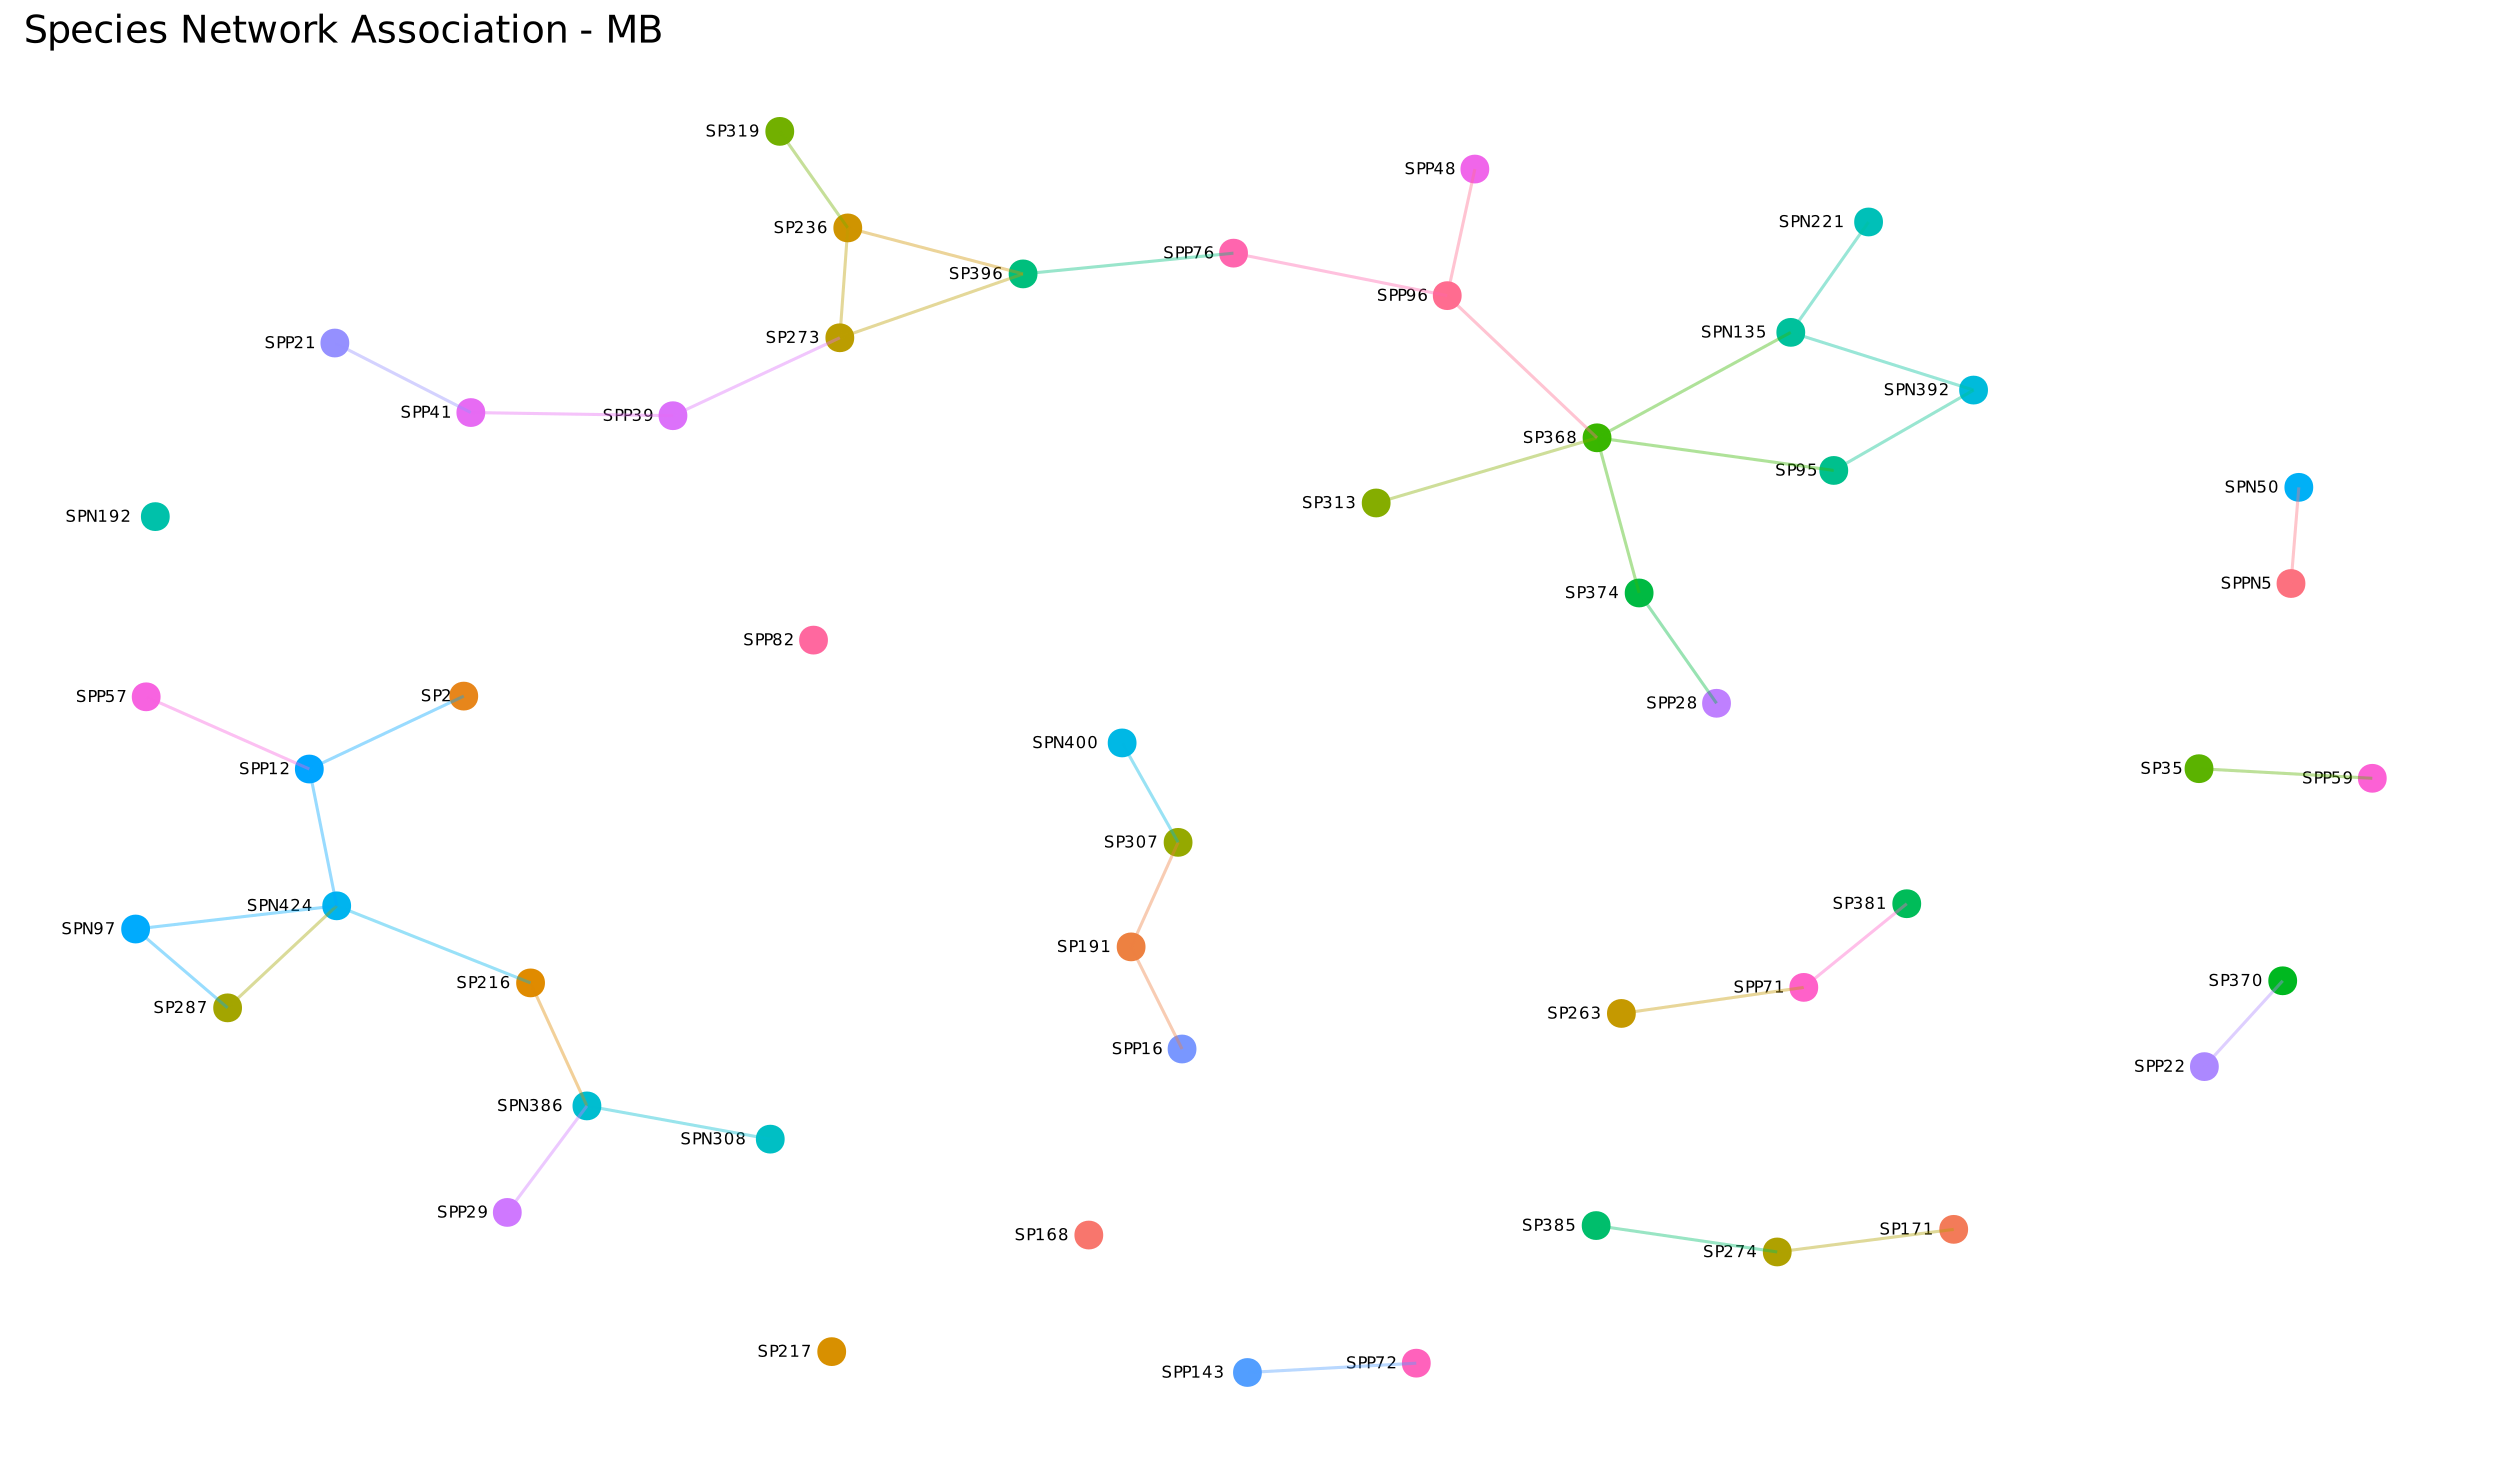 <?xml version="1.0" encoding="UTF-8"?>
<svg xmlns="http://www.w3.org/2000/svg" xmlns:xlink="http://www.w3.org/1999/xlink" width="864" height="504" viewBox="0 0 864 504">
<defs>
<g>
<g id="glyph-0-0">
<path d="M 3.047 -4.016 L 3.047 -3.469 C 2.828 -3.562 2.625 -3.633 2.438 -3.688 C 2.25 -3.738 2.066 -3.766 1.891 -3.766 C 1.586 -3.766 1.352 -3.703 1.188 -3.578 C 1.02 -3.461 0.938 -3.297 0.938 -3.078 C 0.938 -2.898 0.988 -2.766 1.094 -2.672 C 1.207 -2.578 1.422 -2.5 1.734 -2.438 L 2.062 -2.375 C 2.488 -2.289 2.801 -2.148 3 -1.953 C 3.195 -1.754 3.297 -1.484 3.297 -1.141 C 3.297 -0.742 3.16 -0.441 2.891 -0.234 C 2.617 -0.023 2.223 0.078 1.703 0.078 C 1.504 0.078 1.297 0.055 1.078 0.016 C 0.859 -0.023 0.629 -0.094 0.391 -0.188 L 0.391 -0.766 C 0.617 -0.629 0.844 -0.531 1.062 -0.469 C 1.281 -0.406 1.492 -0.375 1.703 -0.375 C 2.023 -0.375 2.27 -0.438 2.438 -0.562 C 2.613 -0.688 2.703 -0.867 2.703 -1.109 C 2.703 -1.305 2.641 -1.461 2.516 -1.578 C 2.391 -1.691 2.188 -1.781 1.906 -1.844 L 1.562 -1.906 C 1.145 -1.988 0.844 -2.117 0.656 -2.297 C 0.469 -2.473 0.375 -2.719 0.375 -3.031 C 0.375 -3.406 0.504 -3.695 0.766 -3.906 C 1.023 -4.113 1.379 -4.219 1.828 -4.219 C 2.023 -4.219 2.223 -4.195 2.422 -4.156 C 2.629 -4.125 2.836 -4.078 3.047 -4.016 Z M 3.047 -4.016 "/>
</g>
<g id="glyph-0-1">
<path d="M 1.125 -3.688 L 1.125 -2.125 L 1.828 -2.125 C 2.086 -2.125 2.285 -2.191 2.422 -2.328 C 2.566 -2.461 2.641 -2.656 2.641 -2.906 C 2.641 -3.156 2.566 -3.348 2.422 -3.484 C 2.285 -3.617 2.086 -3.688 1.828 -3.688 Z M 0.562 -4.141 L 1.828 -4.141 C 2.285 -4.141 2.633 -4.035 2.875 -3.828 C 3.113 -3.617 3.234 -3.312 3.234 -2.906 C 3.234 -2.5 3.113 -2.191 2.875 -1.984 C 2.633 -1.773 2.285 -1.672 1.828 -1.672 L 1.125 -1.672 L 1.125 0 L 0.562 0 Z M 0.562 -4.141 "/>
</g>
<g id="glyph-0-2">
<path d="M 0.703 -0.469 L 1.625 -0.469 L 1.625 -3.641 L 0.625 -3.438 L 0.625 -3.953 L 1.609 -4.141 L 2.172 -4.141 L 2.172 -0.469 L 3.094 -0.469 L 3.094 0 L 0.703 0 Z M 0.703 -0.469 "/>
</g>
<g id="glyph-0-3">
<path d="M 1.875 -2.297 C 1.625 -2.297 1.426 -2.207 1.281 -2.031 C 1.133 -1.863 1.062 -1.629 1.062 -1.328 C 1.062 -1.035 1.133 -0.801 1.281 -0.625 C 1.426 -0.445 1.625 -0.359 1.875 -0.359 C 2.125 -0.359 2.32 -0.445 2.469 -0.625 C 2.625 -0.801 2.703 -1.035 2.703 -1.328 C 2.703 -1.629 2.625 -1.863 2.469 -2.031 C 2.32 -2.207 2.125 -2.297 1.875 -2.297 Z M 2.984 -4.047 L 2.984 -3.547 C 2.848 -3.609 2.707 -3.656 2.562 -3.688 C 2.414 -3.727 2.273 -3.75 2.141 -3.75 C 1.766 -3.75 1.477 -3.625 1.281 -3.375 C 1.094 -3.125 0.984 -2.742 0.953 -2.234 C 1.066 -2.398 1.203 -2.523 1.359 -2.609 C 1.523 -2.691 1.707 -2.734 1.906 -2.734 C 2.32 -2.734 2.648 -2.609 2.891 -2.359 C 3.141 -2.109 3.266 -1.766 3.266 -1.328 C 3.266 -0.898 3.133 -0.555 2.875 -0.297 C 2.625 -0.047 2.289 0.078 1.875 0.078 C 1.395 0.078 1.023 -0.102 0.766 -0.469 C 0.516 -0.832 0.391 -1.363 0.391 -2.062 C 0.391 -2.719 0.547 -3.238 0.859 -3.625 C 1.172 -4.02 1.586 -4.219 2.109 -4.219 C 2.254 -4.219 2.395 -4.203 2.531 -4.172 C 2.676 -4.148 2.828 -4.109 2.984 -4.047 Z M 2.984 -4.047 "/>
</g>
<g id="glyph-0-4">
<path d="M 1.812 -1.969 C 1.539 -1.969 1.328 -1.895 1.172 -1.75 C 1.023 -1.613 0.953 -1.422 0.953 -1.172 C 0.953 -0.922 1.023 -0.723 1.172 -0.578 C 1.328 -0.43 1.539 -0.359 1.812 -0.359 C 2.07 -0.359 2.281 -0.43 2.438 -0.578 C 2.594 -0.723 2.672 -0.922 2.672 -1.172 C 2.672 -1.422 2.594 -1.613 2.438 -1.75 C 2.281 -1.895 2.07 -1.969 1.812 -1.969 Z M 1.25 -2.203 C 1.008 -2.266 0.82 -2.379 0.688 -2.547 C 0.551 -2.711 0.484 -2.91 0.484 -3.141 C 0.484 -3.473 0.598 -3.734 0.828 -3.922 C 1.066 -4.117 1.395 -4.219 1.812 -4.219 C 2.219 -4.219 2.535 -4.117 2.766 -3.922 C 3.004 -3.734 3.125 -3.473 3.125 -3.141 C 3.125 -2.91 3.055 -2.711 2.922 -2.547 C 2.797 -2.379 2.613 -2.266 2.375 -2.203 C 2.645 -2.141 2.852 -2.016 3 -1.828 C 3.156 -1.648 3.234 -1.43 3.234 -1.172 C 3.234 -0.766 3.109 -0.453 2.859 -0.234 C 2.617 -0.023 2.27 0.078 1.812 0.078 C 1.352 0.078 1 -0.023 0.75 -0.234 C 0.508 -0.453 0.391 -0.766 0.391 -1.172 C 0.391 -1.43 0.461 -1.648 0.609 -1.828 C 0.766 -2.016 0.977 -2.141 1.25 -2.203 Z M 1.047 -3.094 C 1.047 -2.875 1.109 -2.703 1.234 -2.578 C 1.367 -2.461 1.562 -2.406 1.812 -2.406 C 2.051 -2.406 2.238 -2.461 2.375 -2.578 C 2.508 -2.703 2.578 -2.875 2.578 -3.094 C 2.578 -3.312 2.508 -3.477 2.375 -3.594 C 2.238 -3.719 2.051 -3.781 1.812 -3.781 C 1.562 -3.781 1.367 -3.719 1.234 -3.594 C 1.109 -3.477 1.047 -3.312 1.047 -3.094 Z M 1.047 -3.094 "/>
</g>
<g id="glyph-0-5">
<path d="M 0.469 -4.141 L 3.125 -4.141 L 3.125 -3.906 L 1.625 0 L 1.047 0 L 2.453 -3.672 L 0.469 -3.672 Z M 0.469 -4.141 "/>
</g>
<g id="glyph-0-6">
<path d="M 0.625 -0.094 L 0.625 -0.594 C 0.758 -0.531 0.898 -0.477 1.047 -0.438 C 1.191 -0.406 1.336 -0.391 1.484 -0.391 C 1.848 -0.391 2.129 -0.516 2.328 -0.766 C 2.523 -1.016 2.633 -1.395 2.656 -1.906 C 2.551 -1.738 2.414 -1.613 2.25 -1.531 C 2.082 -1.445 1.898 -1.406 1.703 -1.406 C 1.285 -1.406 0.957 -1.531 0.719 -1.781 C 0.477 -2.031 0.359 -2.375 0.359 -2.812 C 0.359 -3.238 0.484 -3.578 0.734 -3.828 C 0.984 -4.086 1.316 -4.219 1.734 -4.219 C 2.211 -4.219 2.578 -4.035 2.828 -3.672 C 3.086 -3.305 3.219 -2.77 3.219 -2.062 C 3.219 -1.414 3.062 -0.895 2.75 -0.5 C 2.438 -0.113 2.02 0.078 1.5 0.078 C 1.363 0.078 1.223 0.062 1.078 0.031 C 0.93 0.008 0.781 -0.031 0.625 -0.094 Z M 1.734 -1.844 C 1.992 -1.844 2.195 -1.926 2.344 -2.094 C 2.488 -2.27 2.562 -2.508 2.562 -2.812 C 2.562 -3.102 2.488 -3.336 2.344 -3.516 C 2.195 -3.691 1.992 -3.781 1.734 -3.781 C 1.484 -3.781 1.285 -3.691 1.141 -3.516 C 0.992 -3.336 0.922 -3.102 0.922 -2.812 C 0.922 -2.508 0.992 -2.27 1.141 -2.094 C 1.285 -1.926 1.484 -1.844 1.734 -1.844 Z M 1.734 -1.844 "/>
</g>
<g id="glyph-0-7">
<path d="M 1.094 -0.469 L 3.047 -0.469 L 3.047 0 L 0.422 0 L 0.422 -0.469 C 0.629 -0.688 0.914 -0.984 1.281 -1.359 C 1.656 -1.734 1.891 -1.973 1.984 -2.078 C 2.16 -2.273 2.285 -2.441 2.359 -2.578 C 2.43 -2.723 2.469 -2.863 2.469 -3 C 2.469 -3.219 2.391 -3.395 2.234 -3.531 C 2.078 -3.676 1.875 -3.75 1.625 -3.75 C 1.445 -3.75 1.258 -3.719 1.062 -3.656 C 0.875 -3.594 0.664 -3.5 0.438 -3.375 L 0.438 -3.953 C 0.664 -4.035 0.879 -4.098 1.078 -4.141 C 1.273 -4.191 1.453 -4.219 1.609 -4.219 C 2.047 -4.219 2.391 -4.109 2.641 -3.891 C 2.898 -3.68 3.031 -3.395 3.031 -3.031 C 3.031 -2.863 2.992 -2.703 2.922 -2.547 C 2.859 -2.398 2.742 -2.223 2.578 -2.016 C 2.535 -1.961 2.391 -1.805 2.141 -1.547 C 1.891 -1.285 1.539 -0.926 1.094 -0.469 Z M 1.094 -0.469 "/>
</g>
<g id="glyph-0-8">
<path d="M 2.312 -2.234 C 2.57 -2.18 2.773 -2.062 2.922 -1.875 C 3.078 -1.695 3.156 -1.473 3.156 -1.203 C 3.156 -0.797 3.016 -0.477 2.734 -0.25 C 2.453 -0.031 2.055 0.078 1.547 0.078 C 1.367 0.078 1.188 0.062 1 0.031 C 0.82 0 0.633 -0.051 0.438 -0.125 L 0.438 -0.672 C 0.594 -0.578 0.758 -0.504 0.938 -0.453 C 1.125 -0.41 1.32 -0.391 1.531 -0.391 C 1.875 -0.391 2.141 -0.457 2.328 -0.594 C 2.516 -0.738 2.609 -0.941 2.609 -1.203 C 2.609 -1.453 2.52 -1.645 2.344 -1.781 C 2.176 -1.914 1.941 -1.984 1.641 -1.984 L 1.156 -1.984 L 1.156 -2.453 L 1.656 -2.453 C 1.926 -2.453 2.133 -2.504 2.281 -2.609 C 2.426 -2.723 2.5 -2.883 2.5 -3.094 C 2.5 -3.301 2.426 -3.461 2.281 -3.578 C 2.133 -3.691 1.922 -3.75 1.641 -3.75 C 1.484 -3.75 1.316 -3.734 1.141 -3.703 C 0.961 -3.672 0.77 -3.617 0.562 -3.547 L 0.562 -4.047 C 0.77 -4.098 0.969 -4.141 1.156 -4.172 C 1.344 -4.203 1.52 -4.219 1.688 -4.219 C 2.113 -4.219 2.445 -4.117 2.688 -3.922 C 2.938 -3.734 3.062 -3.473 3.062 -3.141 C 3.062 -2.91 2.992 -2.719 2.859 -2.562 C 2.734 -2.406 2.551 -2.297 2.312 -2.234 Z M 2.312 -2.234 "/>
</g>
<g id="glyph-0-9">
<path d="M 2.156 -3.656 L 0.734 -1.438 L 2.156 -1.438 Z M 2 -4.141 L 2.703 -4.141 L 2.703 -1.438 L 3.297 -1.438 L 3.297 -0.984 L 2.703 -0.984 L 2.703 0 L 2.156 0 L 2.156 -0.984 L 0.281 -0.984 L 0.281 -1.516 Z M 2 -4.141 "/>
</g>
<g id="glyph-0-10">
<path d="M 1.812 -3.781 C 1.52 -3.781 1.301 -3.633 1.156 -3.344 C 1.008 -3.062 0.938 -2.633 0.938 -2.062 C 0.938 -1.5 1.008 -1.07 1.156 -0.781 C 1.301 -0.5 1.52 -0.359 1.812 -0.359 C 2.102 -0.359 2.32 -0.5 2.469 -0.781 C 2.613 -1.07 2.688 -1.5 2.688 -2.062 C 2.688 -2.633 2.613 -3.062 2.469 -3.344 C 2.32 -3.633 2.102 -3.781 1.812 -3.781 Z M 1.812 -4.219 C 2.27 -4.219 2.617 -4.035 2.859 -3.672 C 3.109 -3.305 3.234 -2.77 3.234 -2.062 C 3.234 -1.363 3.109 -0.832 2.859 -0.469 C 2.617 -0.102 2.27 0.078 1.812 0.078 C 1.344 0.078 0.984 -0.102 0.734 -0.469 C 0.492 -0.832 0.375 -1.363 0.375 -2.062 C 0.375 -2.77 0.492 -3.305 0.734 -3.672 C 0.984 -4.035 1.344 -4.219 1.812 -4.219 Z M 1.812 -4.219 "/>
</g>
<g id="glyph-0-11">
<path d="M 0.609 -4.141 L 2.812 -4.141 L 2.812 -3.672 L 1.125 -3.672 L 1.125 -2.656 C 1.207 -2.688 1.289 -2.707 1.375 -2.719 C 1.457 -2.727 1.535 -2.734 1.609 -2.734 C 2.078 -2.734 2.445 -2.609 2.719 -2.359 C 2.988 -2.109 3.125 -1.766 3.125 -1.328 C 3.125 -0.879 2.984 -0.531 2.703 -0.281 C 2.422 -0.039 2.031 0.078 1.531 0.078 C 1.352 0.078 1.176 0.062 1 0.031 C 0.82 0 0.633 -0.039 0.438 -0.094 L 0.438 -0.656 C 0.602 -0.57 0.773 -0.504 0.953 -0.453 C 1.129 -0.41 1.316 -0.391 1.516 -0.391 C 1.836 -0.391 2.094 -0.473 2.281 -0.641 C 2.469 -0.805 2.562 -1.035 2.562 -1.328 C 2.562 -1.617 2.469 -1.848 2.281 -2.016 C 2.094 -2.18 1.836 -2.266 1.516 -2.266 C 1.367 -2.266 1.219 -2.25 1.062 -2.219 C 0.914 -2.188 0.766 -2.133 0.609 -2.062 Z M 0.609 -4.141 "/>
</g>
<g id="glyph-0-12">
<path d="M 0.562 -4.141 L 1.312 -4.141 L 3.156 -0.672 L 3.156 -4.141 L 3.703 -4.141 L 3.703 0 L 2.938 0 L 1.109 -3.469 L 1.109 0 L 0.562 0 Z M 0.562 -4.141 "/>
</g>
<g id="glyph-1-0">
<path d="M 7.062 -9.312 L 7.062 -8.047 C 6.57 -8.273 6.109 -8.445 5.672 -8.562 C 5.234 -8.676 4.805 -8.734 4.391 -8.734 C 3.68 -8.734 3.133 -8.598 2.75 -8.328 C 2.363 -8.055 2.172 -7.664 2.172 -7.156 C 2.172 -6.727 2.301 -6.406 2.562 -6.188 C 2.82 -5.969 3.305 -5.797 4.016 -5.672 L 4.797 -5.5 C 5.773 -5.32 6.492 -5 6.953 -4.531 C 7.41 -4.062 7.641 -3.438 7.641 -2.656 C 7.641 -1.719 7.328 -1.008 6.703 -0.531 C 6.078 -0.051 5.16 0.188 3.953 0.188 C 3.504 0.188 3.02 0.133 2.5 0.031 C 1.988 -0.07 1.457 -0.223 0.906 -0.422 L 0.906 -1.766 C 1.438 -1.473 1.953 -1.25 2.453 -1.094 C 2.961 -0.945 3.461 -0.875 3.953 -0.875 C 4.703 -0.875 5.273 -1.02 5.672 -1.312 C 6.078 -1.602 6.281 -2.02 6.281 -2.562 C 6.281 -3.031 6.133 -3.395 5.844 -3.656 C 5.562 -3.926 5.086 -4.129 4.422 -4.266 L 3.625 -4.422 C 2.656 -4.617 1.953 -4.922 1.516 -5.328 C 1.086 -5.742 0.875 -6.316 0.875 -7.047 C 0.875 -7.898 1.172 -8.57 1.766 -9.062 C 2.367 -9.551 3.195 -9.797 4.25 -9.797 C 4.695 -9.797 5.156 -9.754 5.625 -9.672 C 6.094 -9.586 6.57 -9.469 7.062 -9.312 Z M 7.062 -9.312 "/>
</g>
<g id="glyph-1-1">
<path d="M 2.391 -1.078 L 2.391 2.75 L 1.203 2.75 L 1.203 -7.219 L 2.391 -7.219 L 2.391 -6.125 C 2.641 -6.551 2.953 -6.867 3.328 -7.078 C 3.711 -7.285 4.172 -7.391 4.703 -7.391 C 5.578 -7.391 6.285 -7.039 6.828 -6.344 C 7.379 -5.656 7.656 -4.742 7.656 -3.609 C 7.656 -2.473 7.379 -1.555 6.828 -0.859 C 6.285 -0.16 5.578 0.188 4.703 0.188 C 4.172 0.188 3.711 0.082 3.328 -0.125 C 2.953 -0.332 2.641 -0.648 2.391 -1.078 Z M 6.422 -3.609 C 6.422 -4.473 6.238 -5.156 5.875 -5.656 C 5.52 -6.156 5.031 -6.406 4.406 -6.406 C 3.781 -6.406 3.285 -6.156 2.922 -5.656 C 2.566 -5.156 2.391 -4.473 2.391 -3.609 C 2.391 -2.734 2.566 -2.047 2.922 -1.547 C 3.285 -1.055 3.781 -0.812 4.406 -0.812 C 5.031 -0.812 5.52 -1.055 5.875 -1.547 C 6.238 -2.047 6.422 -2.734 6.422 -3.609 Z M 6.422 -3.609 "/>
</g>
<g id="glyph-1-2">
<path d="M 7.422 -3.906 L 7.422 -3.328 L 1.969 -3.328 C 2.02 -2.516 2.266 -1.891 2.703 -1.453 C 3.141 -1.023 3.754 -0.812 4.547 -0.812 C 5.004 -0.812 5.445 -0.867 5.875 -0.984 C 6.301 -1.098 6.723 -1.266 7.141 -1.484 L 7.141 -0.375 C 6.711 -0.188 6.273 -0.047 5.828 0.047 C 5.379 0.141 4.926 0.188 4.469 0.188 C 3.32 0.188 2.41 -0.145 1.734 -0.812 C 1.066 -1.488 0.734 -2.398 0.734 -3.547 C 0.734 -4.723 1.051 -5.656 1.688 -6.344 C 2.32 -7.039 3.18 -7.391 4.266 -7.391 C 5.234 -7.391 6 -7.078 6.562 -6.453 C 7.133 -5.828 7.422 -4.977 7.422 -3.906 Z M 6.234 -4.25 C 6.223 -4.906 6.039 -5.426 5.688 -5.812 C 5.332 -6.195 4.863 -6.391 4.281 -6.391 C 3.613 -6.391 3.082 -6.203 2.688 -5.828 C 2.289 -5.453 2.062 -4.926 2 -4.25 Z M 6.234 -4.25 "/>
</g>
<g id="glyph-1-3">
<path d="M 6.438 -6.938 L 6.438 -5.828 C 6.102 -6.016 5.766 -6.156 5.422 -6.25 C 5.086 -6.344 4.75 -6.391 4.406 -6.391 C 3.633 -6.391 3.035 -6.145 2.609 -5.656 C 2.191 -5.164 1.984 -4.484 1.984 -3.609 C 1.984 -2.723 2.191 -2.035 2.609 -1.547 C 3.035 -1.055 3.633 -0.812 4.406 -0.812 C 4.75 -0.812 5.086 -0.859 5.422 -0.953 C 5.766 -1.047 6.102 -1.188 6.438 -1.375 L 6.438 -0.281 C 6.102 -0.125 5.758 -0.008 5.406 0.062 C 5.051 0.145 4.676 0.188 4.281 0.188 C 3.195 0.188 2.332 -0.148 1.688 -0.828 C 1.051 -1.516 0.734 -2.441 0.734 -3.609 C 0.734 -4.785 1.055 -5.707 1.703 -6.375 C 2.348 -7.051 3.234 -7.391 4.359 -7.391 C 4.723 -7.391 5.078 -7.352 5.422 -7.281 C 5.773 -7.207 6.113 -7.094 6.438 -6.938 Z M 6.438 -6.938 "/>
</g>
<g id="glyph-1-4">
<path d="M 1.25 -7.219 L 2.438 -7.219 L 2.438 0 L 1.25 0 Z M 1.25 -10.031 L 2.438 -10.031 L 2.438 -8.531 L 1.25 -8.531 Z M 1.25 -10.031 "/>
</g>
<g id="glyph-1-5">
<path d="M 5.844 -7 L 5.844 -5.891 C 5.508 -6.055 5.16 -6.18 4.797 -6.266 C 4.441 -6.359 4.07 -6.406 3.688 -6.406 C 3.094 -6.406 2.648 -6.312 2.359 -6.125 C 2.066 -5.945 1.922 -5.676 1.922 -5.312 C 1.922 -5.039 2.023 -4.828 2.234 -4.672 C 2.441 -4.516 2.863 -4.363 3.5 -4.219 L 3.906 -4.125 C 4.75 -3.945 5.348 -3.691 5.703 -3.359 C 6.055 -3.035 6.234 -2.578 6.234 -1.984 C 6.234 -1.316 5.969 -0.785 5.438 -0.391 C 4.906 -0.004 4.176 0.188 3.25 0.188 C 2.863 0.188 2.457 0.148 2.031 0.078 C 1.613 0.004 1.176 -0.109 0.719 -0.266 L 0.719 -1.484 C 1.156 -1.254 1.586 -1.082 2.016 -0.969 C 2.441 -0.863 2.863 -0.812 3.281 -0.812 C 3.832 -0.812 4.258 -0.906 4.562 -1.094 C 4.863 -1.281 5.016 -1.551 5.016 -1.906 C 5.016 -2.227 4.906 -2.473 4.688 -2.641 C 4.469 -2.816 3.992 -2.984 3.266 -3.141 L 2.844 -3.234 C 2.113 -3.391 1.582 -3.625 1.25 -3.938 C 0.926 -4.258 0.766 -4.703 0.766 -5.266 C 0.766 -5.941 1.004 -6.461 1.484 -6.828 C 1.973 -7.203 2.66 -7.391 3.547 -7.391 C 3.984 -7.391 4.395 -7.359 4.781 -7.297 C 5.164 -7.234 5.52 -7.133 5.844 -7 Z M 5.844 -7 "/>
</g>
<g id="glyph-1-6">
</g>
<g id="glyph-1-7">
<path d="M 1.297 -9.625 L 3.047 -9.625 L 7.312 -1.578 L 7.312 -9.625 L 8.578 -9.625 L 8.578 0 L 6.828 0 L 2.562 -8.047 L 2.562 0 L 1.297 0 Z M 1.297 -9.625 "/>
</g>
<g id="glyph-1-8">
<path d="M 2.422 -9.266 L 2.422 -7.219 L 4.859 -7.219 L 4.859 -6.297 L 2.422 -6.297 L 2.422 -2.375 C 2.422 -1.789 2.5 -1.414 2.656 -1.25 C 2.82 -1.082 3.148 -1 3.641 -1 L 4.859 -1 L 4.859 0 L 3.641 0 C 2.723 0 2.086 -0.172 1.734 -0.516 C 1.391 -0.859 1.219 -1.477 1.219 -2.375 L 1.219 -6.297 L 0.359 -6.297 L 0.359 -7.219 L 1.219 -7.219 L 1.219 -9.266 Z M 2.422 -9.266 "/>
</g>
<g id="glyph-1-9">
<path d="M 0.547 -7.219 L 1.734 -7.219 L 3.219 -1.578 L 4.703 -7.219 L 6.094 -7.219 L 7.578 -1.578 L 9.062 -7.219 L 10.25 -7.219 L 8.359 0 L 6.953 0 L 5.406 -5.922 L 3.844 0 L 2.438 0 Z M 0.547 -7.219 "/>
</g>
<g id="glyph-1-10">
<path d="M 4.047 -6.391 C 3.41 -6.391 2.906 -6.141 2.531 -5.641 C 2.164 -5.148 1.984 -4.473 1.984 -3.609 C 1.984 -2.742 2.164 -2.062 2.531 -1.562 C 2.895 -1.062 3.398 -0.812 4.047 -0.812 C 4.672 -0.812 5.164 -1.062 5.531 -1.562 C 5.906 -2.062 6.094 -2.742 6.094 -3.609 C 6.094 -4.461 5.906 -5.141 5.531 -5.641 C 5.164 -6.141 4.672 -6.391 4.047 -6.391 Z M 4.047 -7.391 C 5.078 -7.391 5.883 -7.055 6.469 -6.391 C 7.062 -5.723 7.359 -4.797 7.359 -3.609 C 7.359 -2.422 7.062 -1.488 6.469 -0.812 C 5.883 -0.145 5.078 0.188 4.047 0.188 C 3.004 0.188 2.191 -0.145 1.609 -0.812 C 1.023 -1.488 0.734 -2.422 0.734 -3.609 C 0.734 -4.797 1.023 -5.723 1.609 -6.391 C 2.191 -7.055 3.004 -7.391 4.047 -7.391 Z M 4.047 -7.391 "/>
</g>
<g id="glyph-1-11">
<path d="M 5.422 -6.109 C 5.297 -6.191 5.148 -6.25 4.984 -6.281 C 4.828 -6.32 4.656 -6.344 4.469 -6.344 C 3.801 -6.344 3.285 -6.125 2.922 -5.688 C 2.566 -5.25 2.391 -4.617 2.391 -3.797 L 2.391 0 L 1.203 0 L 1.203 -7.219 L 2.391 -7.219 L 2.391 -6.094 C 2.641 -6.531 2.961 -6.852 3.359 -7.062 C 3.766 -7.281 4.254 -7.391 4.828 -7.391 C 4.898 -7.391 4.984 -7.383 5.078 -7.375 C 5.18 -7.363 5.297 -7.348 5.422 -7.328 Z M 5.422 -6.109 "/>
</g>
<g id="glyph-1-12">
<path d="M 1.203 -10.031 L 2.391 -10.031 L 2.391 -4.109 L 5.938 -7.219 L 7.453 -7.219 L 3.609 -3.844 L 7.609 0 L 6.062 0 L 2.391 -3.531 L 2.391 0 L 1.203 0 Z M 1.203 -10.031 "/>
</g>
<g id="glyph-1-13">
<path d="M 4.516 -8.344 L 2.75 -3.547 L 6.281 -3.547 Z M 3.781 -9.625 L 5.25 -9.625 L 8.922 0 L 7.562 0 L 6.688 -2.469 L 2.359 -2.469 L 1.469 0 L 0.109 0 Z M 3.781 -9.625 "/>
</g>
<g id="glyph-1-14">
<path d="M 4.531 -3.625 C 3.57 -3.625 2.906 -3.516 2.531 -3.297 C 2.164 -3.078 1.984 -2.703 1.984 -2.172 C 1.984 -1.754 2.117 -1.422 2.391 -1.172 C 2.672 -0.93 3.051 -0.812 3.531 -0.812 C 4.188 -0.812 4.711 -1.039 5.109 -1.5 C 5.504 -1.969 5.703 -2.586 5.703 -3.359 L 5.703 -3.625 Z M 6.891 -4.125 L 6.891 0 L 5.703 0 L 5.703 -1.094 C 5.43 -0.656 5.094 -0.332 4.688 -0.125 C 4.289 0.082 3.797 0.188 3.203 0.188 C 2.473 0.188 1.891 -0.02 1.453 -0.438 C 1.016 -0.852 0.797 -1.41 0.797 -2.109 C 0.797 -2.91 1.066 -3.52 1.609 -3.938 C 2.148 -4.352 2.961 -4.562 4.047 -4.562 L 5.703 -4.562 L 5.703 -4.672 C 5.703 -5.223 5.52 -5.645 5.156 -5.938 C 4.801 -6.238 4.301 -6.391 3.656 -6.391 C 3.238 -6.391 2.832 -6.336 2.438 -6.234 C 2.051 -6.141 1.68 -5.992 1.328 -5.797 L 1.328 -6.891 C 1.754 -7.055 2.172 -7.18 2.578 -7.266 C 2.992 -7.348 3.395 -7.391 3.781 -7.391 C 4.82 -7.391 5.598 -7.117 6.109 -6.578 C 6.629 -6.035 6.891 -5.219 6.891 -4.125 Z M 6.891 -4.125 "/>
</g>
<g id="glyph-1-15">
<path d="M 7.25 -4.359 L 7.25 0 L 6.062 0 L 6.062 -4.312 C 6.062 -5 5.926 -5.508 5.656 -5.844 C 5.395 -6.188 5 -6.359 4.469 -6.359 C 3.82 -6.359 3.312 -6.156 2.938 -5.75 C 2.57 -5.344 2.391 -4.785 2.391 -4.078 L 2.391 0 L 1.203 0 L 1.203 -7.219 L 2.391 -7.219 L 2.391 -6.094 C 2.672 -6.531 3.004 -6.852 3.391 -7.062 C 3.773 -7.281 4.219 -7.391 4.719 -7.391 C 5.551 -7.391 6.18 -7.133 6.609 -6.625 C 7.035 -6.113 7.25 -5.359 7.25 -4.359 Z M 7.25 -4.359 "/>
</g>
<g id="glyph-1-16">
<path d="M 0.641 -4.141 L 4.125 -4.141 L 4.125 -3.094 L 0.641 -3.094 Z M 0.641 -4.141 "/>
</g>
<g id="glyph-1-17">
<path d="M 1.297 -9.625 L 3.234 -9.625 L 5.688 -3.078 L 8.156 -9.625 L 10.109 -9.625 L 10.109 0 L 8.828 0 L 8.828 -8.453 L 6.344 -1.844 L 5.047 -1.844 L 2.562 -8.453 L 2.562 0 L 1.297 0 Z M 1.297 -9.625 "/>
</g>
<g id="glyph-1-18">
<path d="M 2.594 -4.594 L 2.594 -1.062 L 4.688 -1.062 C 5.383 -1.062 5.898 -1.207 6.234 -1.5 C 6.578 -1.789 6.75 -2.238 6.75 -2.844 C 6.75 -3.438 6.578 -3.875 6.234 -4.156 C 5.898 -4.445 5.383 -4.594 4.688 -4.594 Z M 2.594 -8.562 L 2.594 -5.656 L 4.531 -5.656 C 5.164 -5.656 5.641 -5.773 5.953 -6.016 C 6.266 -6.254 6.422 -6.617 6.422 -7.109 C 6.422 -7.586 6.266 -7.945 5.953 -8.188 C 5.641 -8.438 5.164 -8.562 4.531 -8.562 Z M 1.297 -9.625 L 4.625 -9.625 C 5.613 -9.625 6.375 -9.414 6.906 -9 C 7.445 -8.594 7.719 -8.008 7.719 -7.25 C 7.719 -6.656 7.578 -6.18 7.297 -5.828 C 7.023 -5.484 6.625 -5.27 6.094 -5.188 C 6.738 -5.051 7.238 -4.766 7.594 -4.328 C 7.945 -3.891 8.125 -3.344 8.125 -2.688 C 8.125 -1.832 7.832 -1.172 7.25 -0.703 C 6.664 -0.234 5.832 0 4.75 0 L 1.297 0 Z M 1.297 -9.625 "/>
</g>
</g>
<clipPath id="clip-0">
<path clip-rule="nonzero" d="M 8.219 23.957 L 858.52 23.957 L 858.52 495.777 L 8.219 495.777 Z M 8.219 23.957 "/>
</clipPath>
</defs>
<rect x="-86.4" y="-50.4" width="1036.8" height="604.8" fill="rgb(100%, 100%, 100%)" fill-opacity="1"/>
<rect x="-86.4" y="-50.4" width="1036.8" height="604.8" fill="rgb(100%, 100%, 100%)" fill-opacity="1"/>
<path fill="none" stroke-width="1.067" stroke-linecap="round" stroke-linejoin="round" stroke="rgb(100%, 100%, 100%)" stroke-opacity="1" stroke-miterlimit="10" d="M 0 504 L 864 504 L 864 0 L 0 0 Z M 0 504 "/>
<g clip-path="url(#clip-0)">
<path fill-rule="nonzero" fill="rgb(100%, 100%, 100%)" fill-opacity="1" d="M 8.219 495.781 L 858.52 495.781 L 858.52 23.961 L 8.219 23.961 Z M 8.219 495.781 "/>
</g>
<path fill-rule="nonzero" fill="rgb(97.255%, 46.275%, 42.745%)" fill-opacity="1" stroke-width="0.709" stroke-linecap="round" stroke-linejoin="round" stroke="rgb(97.255%, 46.275%, 42.745%)" stroke-opacity="1" stroke-miterlimit="10" d="M 380.918 426.832 C 380.918 432.996 371.672 432.996 371.672 426.832 C 371.672 420.668 380.918 420.668 380.918 426.832 "/>
<path fill-rule="nonzero" fill="rgb(95.294%, 48.235%, 34.902%)" fill-opacity="1" stroke-width="0.709" stroke-linecap="round" stroke-linejoin="round" stroke="rgb(95.294%, 48.235%, 34.902%)" stroke-opacity="1" stroke-miterlimit="10" d="M 679.828 424.867 C 679.828 431.031 670.582 431.031 670.582 424.867 C 670.582 418.703 679.828 418.703 679.828 424.867 "/>
<path fill-rule="nonzero" fill="rgb(92.941%, 50.588%, 25.49%)" fill-opacity="1" stroke-width="0.709" stroke-linecap="round" stroke-linejoin="round" stroke="rgb(92.941%, 50.588%, 25.49%)" stroke-opacity="1" stroke-miterlimit="10" d="M 395.535 327.242 C 395.535 333.406 386.293 333.406 386.293 327.242 C 386.293 321.082 395.535 321.082 395.535 327.242 "/>
<path fill-rule="nonzero" fill="rgb(90.588%, 52.549%, 10.588%)" fill-opacity="1" stroke-width="0.709" stroke-linecap="round" stroke-linejoin="round" stroke="rgb(90.588%, 52.549%, 10.588%)" stroke-opacity="1" stroke-miterlimit="10" d="M 164.898 240.574 C 164.898 246.738 155.656 246.738 155.656 240.574 C 155.656 234.41 164.898 234.41 164.898 240.574 "/>
<path fill-rule="nonzero" fill="rgb(87.843%, 54.51%, 0%)" fill-opacity="1" stroke-width="0.709" stroke-linecap="round" stroke-linejoin="round" stroke="rgb(87.843%, 54.51%, 0%)" stroke-opacity="1" stroke-miterlimit="10" d="M 187.988 339.695 C 187.988 345.855 178.746 345.855 178.746 339.695 C 178.746 333.531 187.988 333.531 187.988 339.695 "/>
<path fill-rule="nonzero" fill="rgb(84.706%, 56.471%, 0%)" fill-opacity="1" stroke-width="0.709" stroke-linecap="round" stroke-linejoin="round" stroke="rgb(84.706%, 56.471%, 0%)" stroke-opacity="1" stroke-miterlimit="10" d="M 292.062 467.125 C 292.062 473.285 282.82 473.285 282.82 467.125 C 282.82 460.961 292.062 460.961 292.062 467.125 "/>
<path fill-rule="nonzero" fill="rgb(81.176%, 58.039%, 0%)" fill-opacity="1" stroke-width="0.709" stroke-linecap="round" stroke-linejoin="round" stroke="rgb(81.176%, 58.039%, 0%)" stroke-opacity="1" stroke-miterlimit="10" d="M 297.613 78.77 C 297.613 84.934 288.367 84.934 288.367 78.77 C 288.367 72.609 297.613 72.609 297.613 78.77 "/>
<path fill-rule="nonzero" fill="rgb(77.255%, 60%, 0%)" fill-opacity="1" stroke-width="0.709" stroke-linecap="round" stroke-linejoin="round" stroke="rgb(77.255%, 60%, 0%)" stroke-opacity="1" stroke-miterlimit="10" d="M 564.973 350.25 C 564.973 356.41 555.73 356.41 555.73 350.25 C 555.73 344.086 564.973 344.086 564.973 350.25 "/>
<path fill-rule="nonzero" fill="rgb(73.333%, 61.569%, 0%)" fill-opacity="1" stroke-width="0.709" stroke-linecap="round" stroke-linejoin="round" stroke="rgb(73.333%, 61.569%, 0%)" stroke-opacity="1" stroke-miterlimit="10" d="M 294.867 116.734 C 294.867 122.898 285.625 122.898 285.625 116.734 C 285.625 110.574 294.867 110.574 294.867 116.734 "/>
<path fill-rule="nonzero" fill="rgb(68.627%, 63.137%, 0%)" fill-opacity="1" stroke-width="0.709" stroke-linecap="round" stroke-linejoin="round" stroke="rgb(68.627%, 63.137%, 0%)" stroke-opacity="1" stroke-miterlimit="10" d="M 618.836 432.68 C 618.836 438.84 609.594 438.84 609.594 432.68 C 609.594 426.516 618.836 426.516 618.836 432.68 "/>
<path fill-rule="nonzero" fill="rgb(63.922%, 64.706%, 0%)" fill-opacity="1" stroke-width="0.709" stroke-linecap="round" stroke-linejoin="round" stroke="rgb(63.922%, 64.706%, 0%)" stroke-opacity="1" stroke-miterlimit="10" d="M 83.285 348.312 C 83.285 354.477 74.043 354.477 74.043 348.312 C 74.043 342.152 83.285 342.152 83.285 348.312 "/>
<path fill-rule="nonzero" fill="rgb(58.431%, 66.275%, 0%)" fill-opacity="1" stroke-width="0.709" stroke-linecap="round" stroke-linejoin="round" stroke="rgb(58.431%, 66.275%, 0%)" stroke-opacity="1" stroke-miterlimit="10" d="M 411.77 291.121 C 411.77 297.285 402.527 297.285 402.527 291.121 C 402.527 284.961 411.77 284.961 411.77 291.121 "/>
<path fill-rule="nonzero" fill="rgb(52.157%, 67.843%, 0%)" fill-opacity="1" stroke-width="0.709" stroke-linecap="round" stroke-linejoin="round" stroke="rgb(52.157%, 67.843%, 0%)" stroke-opacity="1" stroke-miterlimit="10" d="M 480.227 173.828 C 480.227 179.992 470.984 179.992 470.984 173.828 C 470.984 167.664 480.227 167.664 480.227 173.828 "/>
<path fill-rule="nonzero" fill="rgb(44.706%, 69.02%, 0%)" fill-opacity="1" stroke-width="0.709" stroke-linecap="round" stroke-linejoin="round" stroke="rgb(44.706%, 69.02%, 0%)" stroke-opacity="1" stroke-miterlimit="10" d="M 274.113 45.406 C 274.113 51.566 264.867 51.566 264.867 45.406 C 264.867 39.242 274.113 39.242 274.113 45.406 "/>
<path fill-rule="nonzero" fill="rgb(35.686%, 70.196%, 0%)" fill-opacity="1" stroke-width="0.709" stroke-linecap="round" stroke-linejoin="round" stroke="rgb(35.686%, 70.196%, 0%)" stroke-opacity="1" stroke-miterlimit="10" d="M 764.602 265.66 C 764.602 271.82 755.355 271.82 755.355 265.66 C 755.355 259.496 764.602 259.496 764.602 265.66 "/>
<path fill-rule="nonzero" fill="rgb(22.353%, 71.373%, 0%)" fill-opacity="1" stroke-width="0.709" stroke-linecap="round" stroke-linejoin="round" stroke="rgb(22.353%, 71.373%, 0%)" stroke-opacity="1" stroke-miterlimit="10" d="M 556.566 151.305 C 556.566 157.469 547.32 157.469 547.32 151.305 C 547.32 145.145 556.566 145.145 556.566 151.305 "/>
<path fill-rule="nonzero" fill="rgb(0%, 72.157%, 12.549%)" fill-opacity="1" stroke-width="0.709" stroke-linecap="round" stroke-linejoin="round" stroke="rgb(0%, 72.157%, 12.549%)" stroke-opacity="1" stroke-miterlimit="10" d="M 793.527 338.961 C 793.527 345.125 784.281 345.125 784.281 338.961 C 784.281 332.797 793.527 332.797 793.527 338.961 "/>
<path fill-rule="nonzero" fill="rgb(0%, 72.941%, 25.882%)" fill-opacity="1" stroke-width="0.709" stroke-linecap="round" stroke-linejoin="round" stroke="rgb(0%, 72.941%, 25.882%)" stroke-opacity="1" stroke-miterlimit="10" d="M 571.102 204.93 C 571.102 211.094 561.859 211.094 561.859 204.93 C 561.859 198.77 571.102 198.77 571.102 204.93 "/>
<path fill-rule="nonzero" fill="rgb(0%, 73.725%, 34.902%)" fill-opacity="1" stroke-width="0.709" stroke-linecap="round" stroke-linejoin="round" stroke="rgb(0%, 73.725%, 34.902%)" stroke-opacity="1" stroke-miterlimit="10" d="M 663.598 312.324 C 663.598 318.488 654.352 318.488 654.352 312.324 C 654.352 306.16 663.598 306.16 663.598 312.324 "/>
<path fill-rule="nonzero" fill="rgb(0%, 74.51%, 42.353%)" fill-opacity="1" stroke-width="0.709" stroke-linecap="round" stroke-linejoin="round" stroke="rgb(0%, 74.51%, 42.353%)" stroke-opacity="1" stroke-miterlimit="10" d="M 556.246 423.559 C 556.246 429.719 547.004 429.719 547.004 423.559 C 547.004 417.395 556.246 417.395 556.246 423.559 "/>
<path fill-rule="nonzero" fill="rgb(0%, 74.902%, 49.02%)" fill-opacity="1" stroke-width="0.709" stroke-linecap="round" stroke-linejoin="round" stroke="rgb(0%, 74.902%, 49.02%)" stroke-opacity="1" stroke-miterlimit="10" d="M 358.195 94.664 C 358.195 100.824 348.949 100.824 348.949 94.664 C 348.949 88.5 358.195 88.5 358.195 94.664 "/>
<path fill-rule="nonzero" fill="rgb(0%, 75.294%, 55.294%)" fill-opacity="1" stroke-width="0.709" stroke-linecap="round" stroke-linejoin="round" stroke="rgb(0%, 75.294%, 55.294%)" stroke-opacity="1" stroke-miterlimit="10" d="M 638.379 162.586 C 638.379 168.75 629.133 168.75 629.133 162.586 C 629.133 156.422 638.379 156.422 638.379 162.586 "/>
<path fill-rule="nonzero" fill="rgb(0%, 75.686%, 61.176%)" fill-opacity="1" stroke-width="0.709" stroke-linecap="round" stroke-linejoin="round" stroke="rgb(0%, 75.686%, 61.176%)" stroke-opacity="1" stroke-miterlimit="10" d="M 623.52 114.863 C 623.52 121.027 614.273 121.027 614.273 114.863 C 614.273 108.703 623.52 108.703 623.52 114.863 "/>
<path fill-rule="nonzero" fill="rgb(0%, 75.686%, 66.667%)" fill-opacity="1" stroke-width="0.709" stroke-linecap="round" stroke-linejoin="round" stroke="rgb(0%, 75.686%, 66.667%)" stroke-opacity="1" stroke-miterlimit="10" d="M 58.301 178.543 C 58.301 184.707 49.055 184.707 49.055 178.543 C 49.055 172.379 58.301 172.379 58.301 178.543 "/>
<path fill-rule="nonzero" fill="rgb(0%, 75.294%, 72.157%)" fill-opacity="1" stroke-width="0.709" stroke-linecap="round" stroke-linejoin="round" stroke="rgb(0%, 75.294%, 72.157%)" stroke-opacity="1" stroke-miterlimit="10" d="M 650.406 76.715 C 650.406 82.879 641.16 82.879 641.16 76.715 C 641.16 70.551 650.406 70.551 650.406 76.715 "/>
<path fill-rule="nonzero" fill="rgb(0%, 74.902%, 76.863%)" fill-opacity="1" stroke-width="0.709" stroke-linecap="round" stroke-linejoin="round" stroke="rgb(0%, 74.902%, 76.863%)" stroke-opacity="1" stroke-miterlimit="10" d="M 270.828 393.691 C 270.828 399.852 261.582 399.852 261.582 393.691 C 261.582 387.527 270.828 387.527 270.828 393.691 "/>
<path fill-rule="nonzero" fill="rgb(0%, 74.118%, 81.569%)" fill-opacity="1" stroke-width="0.709" stroke-linecap="round" stroke-linejoin="round" stroke="rgb(0%, 74.118%, 81.569%)" stroke-opacity="1" stroke-miterlimit="10" d="M 207.461 382.203 C 207.461 388.367 198.215 388.367 198.215 382.203 C 198.215 376.039 207.461 376.039 207.461 382.203 "/>
<path fill-rule="nonzero" fill="rgb(0%, 73.333%, 85.882%)" fill-opacity="1" stroke-width="0.709" stroke-linecap="round" stroke-linejoin="round" stroke="rgb(0%, 73.333%, 85.882%)" stroke-opacity="1" stroke-miterlimit="10" d="M 686.691 134.809 C 686.691 140.973 677.445 140.973 677.445 134.809 C 677.445 128.645 686.691 128.645 686.691 134.809 "/>
<path fill-rule="nonzero" fill="rgb(0%, 72.157%, 89.804%)" fill-opacity="1" stroke-width="0.709" stroke-linecap="round" stroke-linejoin="round" stroke="rgb(0%, 72.157%, 89.804%)" stroke-opacity="1" stroke-miterlimit="10" d="M 392.43 256.758 C 392.43 262.922 383.188 262.922 383.188 256.758 C 383.188 250.594 392.43 250.594 392.43 256.758 "/>
<path fill-rule="nonzero" fill="rgb(0%, 70.588%, 93.725%)" fill-opacity="1" stroke-width="0.709" stroke-linecap="round" stroke-linejoin="round" stroke="rgb(0%, 70.588%, 93.725%)" stroke-opacity="1" stroke-miterlimit="10" d="M 120.984 313.051 C 120.984 319.215 111.738 319.215 111.738 313.051 C 111.738 306.891 120.984 306.891 120.984 313.051 "/>
<path fill-rule="nonzero" fill="rgb(0%, 69.02%, 96.471%)" fill-opacity="1" stroke-width="0.709" stroke-linecap="round" stroke-linejoin="round" stroke="rgb(0%, 69.02%, 96.471%)" stroke-opacity="1" stroke-miterlimit="10" d="M 799.098 168.426 C 799.098 174.59 789.855 174.59 789.855 168.426 C 789.855 162.262 799.098 162.262 799.098 168.426 "/>
<path fill-rule="nonzero" fill="rgb(0%, 67.059%, 99.216%)" fill-opacity="1" stroke-width="0.709" stroke-linecap="round" stroke-linejoin="round" stroke="rgb(0%, 67.059%, 99.216%)" stroke-opacity="1" stroke-miterlimit="10" d="M 51.492 321.07 C 51.492 327.234 42.246 327.234 42.246 321.07 C 42.246 314.906 51.492 314.906 51.492 321.07 "/>
<path fill-rule="nonzero" fill="rgb(0%, 64.706%, 100%)" fill-opacity="1" stroke-width="0.709" stroke-linecap="round" stroke-linejoin="round" stroke="rgb(0%, 64.706%, 100%)" stroke-opacity="1" stroke-miterlimit="10" d="M 111.523 265.777 C 111.523 271.938 102.277 271.938 102.277 265.777 C 102.277 259.613 111.523 259.613 111.523 265.777 "/>
<path fill-rule="nonzero" fill="rgb(32.157%, 61.961%, 100%)" fill-opacity="1" stroke-width="0.709" stroke-linecap="round" stroke-linejoin="round" stroke="rgb(32.157%, 61.961%, 100%)" stroke-opacity="1" stroke-miterlimit="10" d="M 435.738 474.336 C 435.738 480.496 426.496 480.496 426.496 474.336 C 426.496 468.172 435.738 468.172 435.738 474.336 "/>
<path fill-rule="nonzero" fill="rgb(47.451%, 59.216%, 100%)" fill-opacity="1" stroke-width="0.709" stroke-linecap="round" stroke-linejoin="round" stroke="rgb(47.451%, 59.216%, 100%)" stroke-opacity="1" stroke-miterlimit="10" d="M 413.141 362.535 C 413.141 368.699 403.898 368.699 403.898 362.535 C 403.898 356.371 413.141 356.371 413.141 362.535 "/>
<path fill-rule="nonzero" fill="rgb(58.431%, 56.471%, 100%)" fill-opacity="1" stroke-width="0.709" stroke-linecap="round" stroke-linejoin="round" stroke="rgb(58.431%, 56.471%, 100%)" stroke-opacity="1" stroke-miterlimit="10" d="M 120.352 118.551 C 120.352 124.715 111.105 124.715 111.105 118.551 C 111.105 112.391 120.352 112.391 120.352 118.551 "/>
<path fill-rule="nonzero" fill="rgb(67.451%, 53.333%, 100%)" fill-opacity="1" stroke-width="0.709" stroke-linecap="round" stroke-linejoin="round" stroke="rgb(67.451%, 53.333%, 100%)" stroke-opacity="1" stroke-miterlimit="10" d="M 766.457 368.621 C 766.457 374.785 757.215 374.785 757.215 368.621 C 757.215 362.461 766.457 362.461 766.457 368.621 "/>
<path fill-rule="nonzero" fill="rgb(74.902%, 50.196%, 100%)" fill-opacity="1" stroke-width="0.709" stroke-linecap="round" stroke-linejoin="round" stroke="rgb(74.902%, 50.196%, 100%)" stroke-opacity="1" stroke-miterlimit="10" d="M 597.855 243.055 C 597.855 249.215 588.609 249.215 588.609 243.055 C 588.609 236.891 597.855 236.891 597.855 243.055 "/>
<path fill-rule="nonzero" fill="rgb(81.176%, 47.059%, 100%)" fill-opacity="1" stroke-width="0.709" stroke-linecap="round" stroke-linejoin="round" stroke="rgb(81.176%, 47.059%, 100%)" stroke-opacity="1" stroke-miterlimit="10" d="M 179.945 419.016 C 179.945 425.18 170.699 425.18 170.699 419.016 C 170.699 412.852 179.945 412.852 179.945 419.016 "/>
<path fill-rule="nonzero" fill="rgb(86.275%, 44.314%, 98.039%)" fill-opacity="1" stroke-width="0.709" stroke-linecap="round" stroke-linejoin="round" stroke="rgb(86.275%, 44.314%, 98.039%)" stroke-opacity="1" stroke-miterlimit="10" d="M 237.195 143.668 C 237.195 149.832 227.949 149.832 227.949 143.668 C 227.949 137.504 237.195 137.504 237.195 143.668 "/>
<path fill-rule="nonzero" fill="rgb(90.588%, 41.961%, 95.294%)" fill-opacity="1" stroke-width="0.709" stroke-linecap="round" stroke-linejoin="round" stroke="rgb(90.588%, 41.961%, 95.294%)" stroke-opacity="1" stroke-miterlimit="10" d="M 167.344 142.578 C 167.344 148.742 158.098 148.742 158.098 142.578 C 158.098 136.418 167.344 136.418 167.344 142.578 "/>
<path fill-rule="nonzero" fill="rgb(94.118%, 40%, 91.765%)" fill-opacity="1" stroke-width="0.709" stroke-linecap="round" stroke-linejoin="round" stroke="rgb(94.118%, 40%, 91.765%)" stroke-opacity="1" stroke-miterlimit="10" d="M 514.332 58.426 C 514.332 64.59 505.09 64.59 505.09 58.426 C 505.09 52.266 514.332 52.266 514.332 58.426 "/>
<path fill-rule="nonzero" fill="rgb(96.863%, 38.824%, 87.843%)" fill-opacity="1" stroke-width="0.709" stroke-linecap="round" stroke-linejoin="round" stroke="rgb(96.863%, 38.824%, 87.843%)" stroke-opacity="1" stroke-miterlimit="10" d="M 55.145 240.82 C 55.145 246.984 45.898 246.984 45.898 240.82 C 45.898 234.656 55.145 234.656 55.145 240.82 "/>
<path fill-rule="nonzero" fill="rgb(98.824%, 38.039%, 83.529%)" fill-opacity="1" stroke-width="0.709" stroke-linecap="round" stroke-linejoin="round" stroke="rgb(98.824%, 38.039%, 83.529%)" stroke-opacity="1" stroke-miterlimit="10" d="M 824.492 268.98 C 824.492 275.145 815.25 275.145 815.25 268.98 C 815.25 262.816 824.492 262.816 824.492 268.98 "/>
<path fill-rule="nonzero" fill="rgb(100%, 38.039%, 78.824%)" fill-opacity="1" stroke-width="0.709" stroke-linecap="round" stroke-linejoin="round" stroke="rgb(100%, 38.039%, 78.824%)" stroke-opacity="1" stroke-miterlimit="10" d="M 628.016 341.238 C 628.016 347.402 618.773 347.402 618.773 341.238 C 618.773 335.074 628.016 335.074 628.016 341.238 "/>
<path fill-rule="nonzero" fill="rgb(100%, 38.431%, 73.725%)" fill-opacity="1" stroke-width="0.709" stroke-linecap="round" stroke-linejoin="round" stroke="rgb(100%, 38.431%, 73.725%)" stroke-opacity="1" stroke-miterlimit="10" d="M 494.098 471.113 C 494.098 477.273 484.852 477.273 484.852 471.113 C 484.852 464.949 494.098 464.949 494.098 471.113 "/>
<path fill-rule="nonzero" fill="rgb(100%, 39.608%, 68.235%)" fill-opacity="1" stroke-width="0.709" stroke-linecap="round" stroke-linejoin="round" stroke="rgb(100%, 39.608%, 68.235%)" stroke-opacity="1" stroke-miterlimit="10" d="M 430.938 87.488 C 430.938 93.652 421.691 93.652 421.691 87.488 C 421.691 81.328 430.938 81.328 430.938 87.488 "/>
<path fill-rule="nonzero" fill="rgb(100%, 40.784%, 62.353%)" fill-opacity="1" stroke-width="0.709" stroke-linecap="round" stroke-linejoin="round" stroke="rgb(100%, 40.784%, 62.353%)" stroke-opacity="1" stroke-miterlimit="10" d="M 285.777 221.223 C 285.777 227.387 276.531 227.387 276.531 221.223 C 276.531 215.059 285.777 215.059 285.777 221.223 "/>
<path fill-rule="nonzero" fill="rgb(100%, 42.353%, 56.471%)" fill-opacity="1" stroke-width="0.709" stroke-linecap="round" stroke-linejoin="round" stroke="rgb(100%, 42.353%, 56.471%)" stroke-opacity="1" stroke-miterlimit="10" d="M 504.789 102.176 C 504.789 108.336 495.543 108.336 495.543 102.176 C 495.543 96.012 504.789 96.012 504.789 102.176 "/>
<path fill-rule="nonzero" fill="rgb(98.824%, 44.314%, 49.804%)" fill-opacity="1" stroke-width="0.709" stroke-linecap="round" stroke-linejoin="round" stroke="rgb(98.824%, 44.314%, 49.804%)" stroke-opacity="1" stroke-miterlimit="10" d="M 796.391 201.664 C 796.391 207.824 787.145 207.824 787.145 201.664 C 787.145 195.5 796.391 195.5 796.391 201.664 "/>
<g fill="rgb(0%, 0%, 0%)" fill-opacity="1">
<use xlink:href="#glyph-0-0" x="350.645" y="428.614"/>
<use xlink:href="#glyph-0-1" x="354.645" y="428.614"/>
<use xlink:href="#glyph-0-2" x="357.645" y="428.614"/>
<use xlink:href="#glyph-0-3" x="361.645" y="428.614"/>
<use xlink:href="#glyph-0-4" x="365.645" y="428.614"/>
</g>
<g fill="rgb(0%, 0%, 0%)" fill-opacity="1">
<use xlink:href="#glyph-0-0" x="649.555" y="426.649"/>
<use xlink:href="#glyph-0-1" x="653.555" y="426.649"/>
<use xlink:href="#glyph-0-2" x="656.555" y="426.649"/>
<use xlink:href="#glyph-0-5" x="660.555" y="426.649"/>
<use xlink:href="#glyph-0-2" x="664.555" y="426.649"/>
</g>
<g fill="rgb(0%, 0%, 0%)" fill-opacity="1">
<use xlink:href="#glyph-0-0" x="365.266" y="329.024"/>
<use xlink:href="#glyph-0-1" x="369.266" y="329.024"/>
<use xlink:href="#glyph-0-2" x="372.266" y="329.024"/>
<use xlink:href="#glyph-0-6" x="376.266" y="329.024"/>
<use xlink:href="#glyph-0-2" x="380.266" y="329.024"/>
</g>
<g fill="rgb(0%, 0%, 0%)" fill-opacity="1">
<use xlink:href="#glyph-0-0" x="145.426" y="242.356"/>
<use xlink:href="#glyph-0-1" x="149.426" y="242.356"/>
<use xlink:href="#glyph-0-7" x="152.426" y="242.356"/>
</g>
<g fill="rgb(0%, 0%, 0%)" fill-opacity="1">
<use xlink:href="#glyph-0-0" x="157.719" y="341.478"/>
<use xlink:href="#glyph-0-1" x="161.719" y="341.478"/>
<use xlink:href="#glyph-0-7" x="164.719" y="341.478"/>
<use xlink:href="#glyph-0-2" x="168.719" y="341.478"/>
<use xlink:href="#glyph-0-3" x="172.719" y="341.478"/>
</g>
<g fill="rgb(0%, 0%, 0%)" fill-opacity="1">
<use xlink:href="#glyph-0-0" x="261.793" y="468.907"/>
<use xlink:href="#glyph-0-1" x="265.793" y="468.907"/>
<use xlink:href="#glyph-0-7" x="268.793" y="468.907"/>
<use xlink:href="#glyph-0-2" x="272.793" y="468.907"/>
<use xlink:href="#glyph-0-5" x="276.793" y="468.907"/>
</g>
<g fill="rgb(0%, 0%, 0%)" fill-opacity="1">
<use xlink:href="#glyph-0-0" x="267.344" y="80.552"/>
<use xlink:href="#glyph-0-1" x="271.344" y="80.552"/>
<use xlink:href="#glyph-0-7" x="274.344" y="80.552"/>
<use xlink:href="#glyph-0-8" x="278.344" y="80.552"/>
<use xlink:href="#glyph-0-3" x="282.344" y="80.552"/>
</g>
<g fill="rgb(0%, 0%, 0%)" fill-opacity="1">
<use xlink:href="#glyph-0-0" x="534.703" y="352.032"/>
<use xlink:href="#glyph-0-1" x="538.703" y="352.032"/>
<use xlink:href="#glyph-0-7" x="541.703" y="352.032"/>
<use xlink:href="#glyph-0-3" x="545.703" y="352.032"/>
<use xlink:href="#glyph-0-8" x="549.703" y="352.032"/>
</g>
<g fill="rgb(0%, 0%, 0%)" fill-opacity="1">
<use xlink:href="#glyph-0-0" x="264.598" y="118.517"/>
<use xlink:href="#glyph-0-1" x="268.598" y="118.517"/>
<use xlink:href="#glyph-0-7" x="271.598" y="118.517"/>
<use xlink:href="#glyph-0-5" x="275.598" y="118.517"/>
<use xlink:href="#glyph-0-8" x="279.598" y="118.517"/>
</g>
<g fill="rgb(0%, 0%, 0%)" fill-opacity="1">
<use xlink:href="#glyph-0-0" x="588.566" y="434.462"/>
<use xlink:href="#glyph-0-1" x="592.566" y="434.462"/>
<use xlink:href="#glyph-0-7" x="595.566" y="434.462"/>
<use xlink:href="#glyph-0-5" x="599.566" y="434.462"/>
<use xlink:href="#glyph-0-9" x="603.566" y="434.462"/>
</g>
<g fill="rgb(0%, 0%, 0%)" fill-opacity="1">
<use xlink:href="#glyph-0-0" x="53.016" y="350.095"/>
<use xlink:href="#glyph-0-1" x="57.016" y="350.095"/>
<use xlink:href="#glyph-0-7" x="60.016" y="350.095"/>
<use xlink:href="#glyph-0-4" x="64.016" y="350.095"/>
<use xlink:href="#glyph-0-5" x="68.016" y="350.095"/>
</g>
<g fill="rgb(0%, 0%, 0%)" fill-opacity="1">
<use xlink:href="#glyph-0-0" x="381.5" y="292.903"/>
<use xlink:href="#glyph-0-1" x="385.5" y="292.903"/>
<use xlink:href="#glyph-0-8" x="388.5" y="292.903"/>
<use xlink:href="#glyph-0-10" x="392.5" y="292.903"/>
<use xlink:href="#glyph-0-5" x="396.5" y="292.903"/>
</g>
<g fill="rgb(0%, 0%, 0%)" fill-opacity="1">
<use xlink:href="#glyph-0-0" x="449.957" y="175.61"/>
<use xlink:href="#glyph-0-1" x="453.957" y="175.61"/>
<use xlink:href="#glyph-0-8" x="456.957" y="175.61"/>
<use xlink:href="#glyph-0-2" x="460.957" y="175.61"/>
<use xlink:href="#glyph-0-8" x="464.957" y="175.61"/>
</g>
<g fill="rgb(0%, 0%, 0%)" fill-opacity="1">
<use xlink:href="#glyph-0-0" x="243.84" y="47.188"/>
<use xlink:href="#glyph-0-1" x="247.84" y="47.188"/>
<use xlink:href="#glyph-0-8" x="250.84" y="47.188"/>
<use xlink:href="#glyph-0-2" x="254.84" y="47.188"/>
<use xlink:href="#glyph-0-6" x="258.84" y="47.188"/>
</g>
<g fill="rgb(0%, 0%, 0%)" fill-opacity="1">
<use xlink:href="#glyph-0-0" x="739.727" y="267.442"/>
<use xlink:href="#glyph-0-1" x="743.727" y="267.442"/>
<use xlink:href="#glyph-0-8" x="746.727" y="267.442"/>
<use xlink:href="#glyph-0-11" x="750.727" y="267.442"/>
</g>
<g fill="rgb(0%, 0%, 0%)" fill-opacity="1">
<use xlink:href="#glyph-0-0" x="526.297" y="153.087"/>
<use xlink:href="#glyph-0-1" x="530.297" y="153.087"/>
<use xlink:href="#glyph-0-8" x="533.297" y="153.087"/>
<use xlink:href="#glyph-0-3" x="537.297" y="153.087"/>
<use xlink:href="#glyph-0-4" x="541.297" y="153.087"/>
</g>
<g fill="rgb(0%, 0%, 0%)" fill-opacity="1">
<use xlink:href="#glyph-0-0" x="763.254" y="340.743"/>
<use xlink:href="#glyph-0-1" x="767.254" y="340.743"/>
<use xlink:href="#glyph-0-8" x="770.254" y="340.743"/>
<use xlink:href="#glyph-0-5" x="774.254" y="340.743"/>
<use xlink:href="#glyph-0-10" x="778.254" y="340.743"/>
</g>
<g fill="rgb(0%, 0%, 0%)" fill-opacity="1">
<use xlink:href="#glyph-0-0" x="540.832" y="206.712"/>
<use xlink:href="#glyph-0-1" x="544.832" y="206.712"/>
<use xlink:href="#glyph-0-8" x="547.832" y="206.712"/>
<use xlink:href="#glyph-0-5" x="551.832" y="206.712"/>
<use xlink:href="#glyph-0-9" x="555.832" y="206.712"/>
</g>
<g fill="rgb(0%, 0%, 0%)" fill-opacity="1">
<use xlink:href="#glyph-0-0" x="633.324" y="314.106"/>
<use xlink:href="#glyph-0-1" x="637.324" y="314.106"/>
<use xlink:href="#glyph-0-8" x="640.324" y="314.106"/>
<use xlink:href="#glyph-0-4" x="644.324" y="314.106"/>
<use xlink:href="#glyph-0-2" x="648.324" y="314.106"/>
</g>
<g fill="rgb(0%, 0%, 0%)" fill-opacity="1">
<use xlink:href="#glyph-0-0" x="525.977" y="425.341"/>
<use xlink:href="#glyph-0-1" x="529.977" y="425.341"/>
<use xlink:href="#glyph-0-8" x="532.977" y="425.341"/>
<use xlink:href="#glyph-0-4" x="536.977" y="425.341"/>
<use xlink:href="#glyph-0-11" x="540.977" y="425.341"/>
</g>
<g fill="rgb(0%, 0%, 0%)" fill-opacity="1">
<use xlink:href="#glyph-0-0" x="327.922" y="96.446"/>
<use xlink:href="#glyph-0-1" x="331.922" y="96.446"/>
<use xlink:href="#glyph-0-8" x="334.922" y="96.446"/>
<use xlink:href="#glyph-0-6" x="338.922" y="96.446"/>
<use xlink:href="#glyph-0-3" x="342.922" y="96.446"/>
</g>
<g fill="rgb(0%, 0%, 0%)" fill-opacity="1">
<use xlink:href="#glyph-0-0" x="613.504" y="164.368"/>
<use xlink:href="#glyph-0-1" x="617.504" y="164.368"/>
<use xlink:href="#glyph-0-6" x="620.504" y="164.368"/>
<use xlink:href="#glyph-0-11" x="624.504" y="164.368"/>
</g>
<g fill="rgb(0%, 0%, 0%)" fill-opacity="1">
<use xlink:href="#glyph-0-0" x="587.844" y="116.646"/>
<use xlink:href="#glyph-0-1" x="591.844" y="116.646"/>
<use xlink:href="#glyph-0-12" x="594.844" y="116.646"/>
<use xlink:href="#glyph-0-2" x="598.844" y="116.646"/>
<use xlink:href="#glyph-0-8" x="602.844" y="116.646"/>
<use xlink:href="#glyph-0-11" x="606.844" y="116.646"/>
</g>
<g fill="rgb(0%, 0%, 0%)" fill-opacity="1">
<use xlink:href="#glyph-0-0" x="22.629" y="180.325"/>
<use xlink:href="#glyph-0-1" x="26.629" y="180.325"/>
<use xlink:href="#glyph-0-12" x="29.629" y="180.325"/>
<use xlink:href="#glyph-0-2" x="33.629" y="180.325"/>
<use xlink:href="#glyph-0-6" x="37.629" y="180.325"/>
<use xlink:href="#glyph-0-7" x="41.629" y="180.325"/>
</g>
<g fill="rgb(0%, 0%, 0%)" fill-opacity="1">
<use xlink:href="#glyph-0-0" x="614.73" y="78.497"/>
<use xlink:href="#glyph-0-1" x="618.73" y="78.497"/>
<use xlink:href="#glyph-0-12" x="621.73" y="78.497"/>
<use xlink:href="#glyph-0-7" x="625.73" y="78.497"/>
<use xlink:href="#glyph-0-7" x="629.73" y="78.497"/>
<use xlink:href="#glyph-0-2" x="633.73" y="78.497"/>
</g>
<g fill="rgb(0%, 0%, 0%)" fill-opacity="1">
<use xlink:href="#glyph-0-0" x="235.152" y="395.474"/>
<use xlink:href="#glyph-0-1" x="239.152" y="395.474"/>
<use xlink:href="#glyph-0-12" x="242.152" y="395.474"/>
<use xlink:href="#glyph-0-8" x="246.152" y="395.474"/>
<use xlink:href="#glyph-0-10" x="250.152" y="395.474"/>
<use xlink:href="#glyph-0-4" x="254.152" y="395.474"/>
</g>
<g fill="rgb(0%, 0%, 0%)" fill-opacity="1">
<use xlink:href="#glyph-0-0" x="171.789" y="383.985"/>
<use xlink:href="#glyph-0-1" x="175.789" y="383.985"/>
<use xlink:href="#glyph-0-12" x="178.789" y="383.985"/>
<use xlink:href="#glyph-0-8" x="182.789" y="383.985"/>
<use xlink:href="#glyph-0-4" x="186.789" y="383.985"/>
<use xlink:href="#glyph-0-3" x="190.789" y="383.985"/>
</g>
<g fill="rgb(0%, 0%, 0%)" fill-opacity="1">
<use xlink:href="#glyph-0-0" x="651.02" y="136.591"/>
<use xlink:href="#glyph-0-1" x="655.02" y="136.591"/>
<use xlink:href="#glyph-0-12" x="658.02" y="136.591"/>
<use xlink:href="#glyph-0-8" x="662.02" y="136.591"/>
<use xlink:href="#glyph-0-6" x="666.02" y="136.591"/>
<use xlink:href="#glyph-0-7" x="670.02" y="136.591"/>
</g>
<g fill="rgb(0%, 0%, 0%)" fill-opacity="1">
<use xlink:href="#glyph-0-0" x="356.758" y="258.54"/>
<use xlink:href="#glyph-0-1" x="360.758" y="258.54"/>
<use xlink:href="#glyph-0-12" x="363.758" y="258.54"/>
<use xlink:href="#glyph-0-9" x="367.758" y="258.54"/>
<use xlink:href="#glyph-0-10" x="371.758" y="258.54"/>
<use xlink:href="#glyph-0-10" x="375.758" y="258.54"/>
</g>
<g fill="rgb(0%, 0%, 0%)" fill-opacity="1">
<use xlink:href="#glyph-0-0" x="85.312" y="314.833"/>
<use xlink:href="#glyph-0-1" x="89.312" y="314.833"/>
<use xlink:href="#glyph-0-12" x="92.312" y="314.833"/>
<use xlink:href="#glyph-0-9" x="96.312" y="314.833"/>
<use xlink:href="#glyph-0-7" x="100.312" y="314.833"/>
<use xlink:href="#glyph-0-9" x="104.312" y="314.833"/>
</g>
<g fill="rgb(0%, 0%, 0%)" fill-opacity="1">
<use xlink:href="#glyph-0-0" x="768.828" y="170.208"/>
<use xlink:href="#glyph-0-1" x="772.828" y="170.208"/>
<use xlink:href="#glyph-0-12" x="775.828" y="170.208"/>
<use xlink:href="#glyph-0-11" x="779.828" y="170.208"/>
<use xlink:href="#glyph-0-10" x="783.828" y="170.208"/>
</g>
<g fill="rgb(0%, 0%, 0%)" fill-opacity="1">
<use xlink:href="#glyph-0-0" x="21.223" y="322.853"/>
<use xlink:href="#glyph-0-1" x="25.223" y="322.853"/>
<use xlink:href="#glyph-0-12" x="28.223" y="322.853"/>
<use xlink:href="#glyph-0-6" x="32.223" y="322.853"/>
<use xlink:href="#glyph-0-5" x="36.223" y="322.853"/>
</g>
<g fill="rgb(0%, 0%, 0%)" fill-opacity="1">
<use xlink:href="#glyph-0-0" x="82.602" y="267.56"/>
<use xlink:href="#glyph-0-1" x="86.602" y="267.56"/>
<use xlink:href="#glyph-0-1" x="89.602" y="267.56"/>
<use xlink:href="#glyph-0-2" x="92.602" y="267.56"/>
<use xlink:href="#glyph-0-7" x="96.602" y="267.56"/>
</g>
<g fill="rgb(0%, 0%, 0%)" fill-opacity="1">
<use xlink:href="#glyph-0-0" x="401.418" y="476.118"/>
<use xlink:href="#glyph-0-1" x="405.418" y="476.118"/>
<use xlink:href="#glyph-0-1" x="408.418" y="476.118"/>
<use xlink:href="#glyph-0-2" x="411.418" y="476.118"/>
<use xlink:href="#glyph-0-9" x="415.418" y="476.118"/>
<use xlink:href="#glyph-0-8" x="419.418" y="476.118"/>
</g>
<g fill="rgb(0%, 0%, 0%)" fill-opacity="1">
<use xlink:href="#glyph-0-0" x="384.219" y="364.317"/>
<use xlink:href="#glyph-0-1" x="388.219" y="364.317"/>
<use xlink:href="#glyph-0-1" x="391.219" y="364.317"/>
<use xlink:href="#glyph-0-2" x="394.219" y="364.317"/>
<use xlink:href="#glyph-0-3" x="398.219" y="364.317"/>
</g>
<g fill="rgb(0%, 0%, 0%)" fill-opacity="1">
<use xlink:href="#glyph-0-0" x="91.43" y="120.333"/>
<use xlink:href="#glyph-0-1" x="95.43" y="120.333"/>
<use xlink:href="#glyph-0-1" x="98.43" y="120.333"/>
<use xlink:href="#glyph-0-7" x="101.43" y="120.333"/>
<use xlink:href="#glyph-0-2" x="105.43" y="120.333"/>
</g>
<g fill="rgb(0%, 0%, 0%)" fill-opacity="1">
<use xlink:href="#glyph-0-0" x="737.535" y="370.403"/>
<use xlink:href="#glyph-0-1" x="741.535" y="370.403"/>
<use xlink:href="#glyph-0-1" x="744.535" y="370.403"/>
<use xlink:href="#glyph-0-7" x="747.535" y="370.403"/>
<use xlink:href="#glyph-0-7" x="751.535" y="370.403"/>
</g>
<g fill="rgb(0%, 0%, 0%)" fill-opacity="1">
<use xlink:href="#glyph-0-0" x="568.934" y="244.837"/>
<use xlink:href="#glyph-0-1" x="572.934" y="244.837"/>
<use xlink:href="#glyph-0-1" x="575.934" y="244.837"/>
<use xlink:href="#glyph-0-7" x="578.934" y="244.837"/>
<use xlink:href="#glyph-0-4" x="582.934" y="244.837"/>
</g>
<g fill="rgb(0%, 0%, 0%)" fill-opacity="1">
<use xlink:href="#glyph-0-0" x="151.02" y="420.798"/>
<use xlink:href="#glyph-0-1" x="155.02" y="420.798"/>
<use xlink:href="#glyph-0-1" x="158.02" y="420.798"/>
<use xlink:href="#glyph-0-7" x="161.02" y="420.798"/>
<use xlink:href="#glyph-0-6" x="165.02" y="420.798"/>
</g>
<g fill="rgb(0%, 0%, 0%)" fill-opacity="1">
<use xlink:href="#glyph-0-0" x="208.273" y="145.45"/>
<use xlink:href="#glyph-0-1" x="212.273" y="145.45"/>
<use xlink:href="#glyph-0-1" x="215.273" y="145.45"/>
<use xlink:href="#glyph-0-8" x="218.273" y="145.45"/>
<use xlink:href="#glyph-0-6" x="222.273" y="145.45"/>
</g>
<g fill="rgb(0%, 0%, 0%)" fill-opacity="1">
<use xlink:href="#glyph-0-0" x="138.418" y="144.36"/>
<use xlink:href="#glyph-0-1" x="142.418" y="144.36"/>
<use xlink:href="#glyph-0-1" x="145.418" y="144.36"/>
<use xlink:href="#glyph-0-9" x="148.418" y="144.36"/>
<use xlink:href="#glyph-0-2" x="152.418" y="144.36"/>
</g>
<g fill="rgb(0%, 0%, 0%)" fill-opacity="1">
<use xlink:href="#glyph-0-0" x="485.41" y="60.208"/>
<use xlink:href="#glyph-0-1" x="489.41" y="60.208"/>
<use xlink:href="#glyph-0-1" x="492.41" y="60.208"/>
<use xlink:href="#glyph-0-9" x="495.41" y="60.208"/>
<use xlink:href="#glyph-0-4" x="499.41" y="60.208"/>
</g>
<g fill="rgb(0%, 0%, 0%)" fill-opacity="1">
<use xlink:href="#glyph-0-0" x="26.219" y="242.603"/>
<use xlink:href="#glyph-0-1" x="30.219" y="242.603"/>
<use xlink:href="#glyph-0-1" x="33.219" y="242.603"/>
<use xlink:href="#glyph-0-11" x="36.219" y="242.603"/>
<use xlink:href="#glyph-0-5" x="40.219" y="242.603"/>
</g>
<g fill="rgb(0%, 0%, 0%)" fill-opacity="1">
<use xlink:href="#glyph-0-0" x="795.57" y="270.763"/>
<use xlink:href="#glyph-0-1" x="799.57" y="270.763"/>
<use xlink:href="#glyph-0-1" x="802.57" y="270.763"/>
<use xlink:href="#glyph-0-11" x="805.57" y="270.763"/>
<use xlink:href="#glyph-0-6" x="809.57" y="270.763"/>
</g>
<g fill="rgb(0%, 0%, 0%)" fill-opacity="1">
<use xlink:href="#glyph-0-0" x="599.094" y="343.021"/>
<use xlink:href="#glyph-0-1" x="603.094" y="343.021"/>
<use xlink:href="#glyph-0-1" x="606.094" y="343.021"/>
<use xlink:href="#glyph-0-5" x="609.094" y="343.021"/>
<use xlink:href="#glyph-0-2" x="613.094" y="343.021"/>
</g>
<g fill="rgb(0%, 0%, 0%)" fill-opacity="1">
<use xlink:href="#glyph-0-0" x="465.172" y="472.896"/>
<use xlink:href="#glyph-0-1" x="469.172" y="472.896"/>
<use xlink:href="#glyph-0-1" x="472.172" y="472.896"/>
<use xlink:href="#glyph-0-5" x="475.172" y="472.896"/>
<use xlink:href="#glyph-0-7" x="479.172" y="472.896"/>
</g>
<g fill="rgb(0%, 0%, 0%)" fill-opacity="1">
<use xlink:href="#glyph-0-0" x="402.012" y="89.271"/>
<use xlink:href="#glyph-0-1" x="406.012" y="89.271"/>
<use xlink:href="#glyph-0-1" x="409.012" y="89.271"/>
<use xlink:href="#glyph-0-5" x="412.012" y="89.271"/>
<use xlink:href="#glyph-0-3" x="416.012" y="89.271"/>
</g>
<g fill="rgb(0%, 0%, 0%)" fill-opacity="1">
<use xlink:href="#glyph-0-0" x="256.852" y="223.005"/>
<use xlink:href="#glyph-0-1" x="260.852" y="223.005"/>
<use xlink:href="#glyph-0-1" x="263.852" y="223.005"/>
<use xlink:href="#glyph-0-4" x="266.852" y="223.005"/>
<use xlink:href="#glyph-0-7" x="270.852" y="223.005"/>
</g>
<g fill="rgb(0%, 0%, 0%)" fill-opacity="1">
<use xlink:href="#glyph-0-0" x="475.863" y="103.958"/>
<use xlink:href="#glyph-0-1" x="479.863" y="103.958"/>
<use xlink:href="#glyph-0-1" x="482.863" y="103.958"/>
<use xlink:href="#glyph-0-6" x="485.863" y="103.958"/>
<use xlink:href="#glyph-0-3" x="489.863" y="103.958"/>
</g>
<g fill="rgb(0%, 0%, 0%)" fill-opacity="1">
<use xlink:href="#glyph-0-0" x="767.465" y="203.446"/>
<use xlink:href="#glyph-0-1" x="771.465" y="203.446"/>
<use xlink:href="#glyph-0-1" x="774.465" y="203.446"/>
<use xlink:href="#glyph-0-12" x="777.465" y="203.446"/>
<use xlink:href="#glyph-0-11" x="781.465" y="203.446"/>
</g>
<path fill="none" stroke-width="1.067" stroke-linecap="butt" stroke-linejoin="round" stroke="rgb(68.627%, 63.137%, 0%)" stroke-opacity="0.4" stroke-miterlimit="10" d="M 614.215 432.68 L 675.203 424.867 "/>
<path fill="none" stroke-width="1.067" stroke-linecap="butt" stroke-linejoin="round" stroke="rgb(92.941%, 50.588%, 25.49%)" stroke-opacity="0.4" stroke-miterlimit="10" d="M 390.914 327.242 L 407.148 291.121 "/>
<path fill="none" stroke-width="1.067" stroke-linecap="butt" stroke-linejoin="round" stroke="rgb(92.941%, 50.588%, 25.49%)" stroke-opacity="0.4" stroke-miterlimit="10" d="M 390.914 327.242 L 408.52 362.535 "/>
<path fill="none" stroke-width="1.067" stroke-linecap="butt" stroke-linejoin="round" stroke="rgb(0%, 64.706%, 100%)" stroke-opacity="0.4" stroke-miterlimit="10" d="M 106.902 265.777 L 160.277 240.574 "/>
<path fill="none" stroke-width="1.067" stroke-linecap="butt" stroke-linejoin="round" stroke="rgb(87.843%, 54.51%, 0%)" stroke-opacity="0.4" stroke-miterlimit="10" d="M 183.367 339.695 L 202.84 382.203 "/>
<path fill="none" stroke-width="1.067" stroke-linecap="butt" stroke-linejoin="round" stroke="rgb(0%, 70.588%, 93.725%)" stroke-opacity="0.4" stroke-miterlimit="10" d="M 116.363 313.051 L 183.367 339.695 "/>
<path fill="none" stroke-width="1.067" stroke-linecap="butt" stroke-linejoin="round" stroke="rgb(73.333%, 61.569%, 0%)" stroke-opacity="0.4" stroke-miterlimit="10" d="M 290.246 116.734 L 292.992 78.77 "/>
<path fill="none" stroke-width="1.067" stroke-linecap="butt" stroke-linejoin="round" stroke="rgb(44.706%, 69.02%, 0%)" stroke-opacity="0.4" stroke-miterlimit="10" d="M 269.488 45.406 L 292.992 78.77 "/>
<path fill="none" stroke-width="1.067" stroke-linecap="butt" stroke-linejoin="round" stroke="rgb(81.176%, 58.039%, 0%)" stroke-opacity="0.4" stroke-miterlimit="10" d="M 292.992 78.77 L 353.57 94.664 "/>
<path fill="none" stroke-width="1.067" stroke-linecap="butt" stroke-linejoin="round" stroke="rgb(77.255%, 60%, 0%)" stroke-opacity="0.4" stroke-miterlimit="10" d="M 560.352 350.25 L 623.395 341.238 "/>
<path fill="none" stroke-width="1.067" stroke-linecap="butt" stroke-linejoin="round" stroke="rgb(73.333%, 61.569%, 0%)" stroke-opacity="0.4" stroke-miterlimit="10" d="M 290.246 116.734 L 353.57 94.664 "/>
<path fill="none" stroke-width="1.067" stroke-linecap="butt" stroke-linejoin="round" stroke="rgb(86.275%, 44.314%, 98.039%)" stroke-opacity="0.4" stroke-miterlimit="10" d="M 232.574 143.668 L 290.246 116.734 "/>
<path fill="none" stroke-width="1.067" stroke-linecap="butt" stroke-linejoin="round" stroke="rgb(0%, 74.51%, 42.353%)" stroke-opacity="0.4" stroke-miterlimit="10" d="M 551.625 423.559 L 614.215 432.68 "/>
<path fill="none" stroke-width="1.067" stroke-linecap="butt" stroke-linejoin="round" stroke="rgb(63.922%, 64.706%, 0%)" stroke-opacity="0.4" stroke-miterlimit="10" d="M 78.664 348.312 L 116.363 313.051 "/>
<path fill="none" stroke-width="1.067" stroke-linecap="butt" stroke-linejoin="round" stroke="rgb(0%, 67.059%, 99.216%)" stroke-opacity="0.4" stroke-miterlimit="10" d="M 46.871 321.07 L 78.664 348.312 "/>
<path fill="none" stroke-width="1.067" stroke-linecap="butt" stroke-linejoin="round" stroke="rgb(0%, 72.157%, 89.804%)" stroke-opacity="0.4" stroke-miterlimit="10" d="M 387.809 256.758 L 407.148 291.121 "/>
<path fill="none" stroke-width="1.067" stroke-linecap="butt" stroke-linejoin="round" stroke="rgb(52.157%, 67.843%, 0%)" stroke-opacity="0.4" stroke-miterlimit="10" d="M 475.605 173.828 L 551.945 151.305 "/>
<path fill="none" stroke-width="1.067" stroke-linecap="butt" stroke-linejoin="round" stroke="rgb(35.686%, 70.196%, 0%)" stroke-opacity="0.4" stroke-miterlimit="10" d="M 759.977 265.66 L 819.871 268.98 "/>
<path fill="none" stroke-width="1.067" stroke-linecap="butt" stroke-linejoin="round" stroke="rgb(22.353%, 71.373%, 0%)" stroke-opacity="0.4" stroke-miterlimit="10" d="M 551.945 151.305 L 566.48 204.93 "/>
<path fill="none" stroke-width="1.067" stroke-linecap="butt" stroke-linejoin="round" stroke="rgb(22.353%, 71.373%, 0%)" stroke-opacity="0.4" stroke-miterlimit="10" d="M 551.945 151.305 L 633.754 162.586 "/>
<path fill="none" stroke-width="1.067" stroke-linecap="butt" stroke-linejoin="round" stroke="rgb(22.353%, 71.373%, 0%)" stroke-opacity="0.4" stroke-miterlimit="10" d="M 551.945 151.305 L 618.895 114.863 "/>
<path fill="none" stroke-width="1.067" stroke-linecap="butt" stroke-linejoin="round" stroke="rgb(100%, 42.353%, 56.471%)" stroke-opacity="0.4" stroke-miterlimit="10" d="M 500.164 102.176 L 551.945 151.305 "/>
<path fill="none" stroke-width="1.067" stroke-linecap="butt" stroke-linejoin="round" stroke="rgb(67.451%, 53.333%, 100%)" stroke-opacity="0.4" stroke-miterlimit="10" d="M 761.836 368.621 L 788.902 338.961 "/>
<path fill="none" stroke-width="1.067" stroke-linecap="butt" stroke-linejoin="round" stroke="rgb(0%, 72.941%, 25.882%)" stroke-opacity="0.4" stroke-miterlimit="10" d="M 566.48 204.93 L 593.234 243.055 "/>
<path fill="none" stroke-width="1.067" stroke-linecap="butt" stroke-linejoin="round" stroke="rgb(100%, 38.039%, 78.824%)" stroke-opacity="0.4" stroke-miterlimit="10" d="M 623.395 341.238 L 658.973 312.324 "/>
<path fill="none" stroke-width="1.067" stroke-linecap="butt" stroke-linejoin="round" stroke="rgb(0%, 74.902%, 49.02%)" stroke-opacity="0.4" stroke-miterlimit="10" d="M 353.57 94.664 L 426.312 87.488 "/>
<path fill="none" stroke-width="1.067" stroke-linecap="butt" stroke-linejoin="round" stroke="rgb(0%, 75.294%, 55.294%)" stroke-opacity="0.4" stroke-miterlimit="10" d="M 633.754 162.586 L 682.07 134.809 "/>
<path fill="none" stroke-width="1.067" stroke-linecap="butt" stroke-linejoin="round" stroke="rgb(0%, 75.686%, 61.176%)" stroke-opacity="0.4" stroke-miterlimit="10" d="M 618.895 114.863 L 645.781 76.715 "/>
<path fill="none" stroke-width="1.067" stroke-linecap="butt" stroke-linejoin="round" stroke="rgb(0%, 75.686%, 61.176%)" stroke-opacity="0.4" stroke-miterlimit="10" d="M 618.895 114.863 L 682.07 134.809 "/>
<path fill="none" stroke-width="1.067" stroke-linecap="butt" stroke-linejoin="round" stroke="rgb(0%, 74.118%, 81.569%)" stroke-opacity="0.4" stroke-miterlimit="10" d="M 202.84 382.203 L 266.203 393.691 "/>
<path fill="none" stroke-width="1.067" stroke-linecap="butt" stroke-linejoin="round" stroke="rgb(81.176%, 47.059%, 100%)" stroke-opacity="0.4" stroke-miterlimit="10" d="M 175.32 419.016 L 202.84 382.203 "/>
<path fill="none" stroke-width="1.067" stroke-linecap="butt" stroke-linejoin="round" stroke="rgb(0%, 67.059%, 99.216%)" stroke-opacity="0.4" stroke-miterlimit="10" d="M 46.871 321.07 L 116.363 313.051 "/>
<path fill="none" stroke-width="1.067" stroke-linecap="butt" stroke-linejoin="round" stroke="rgb(0%, 64.706%, 100%)" stroke-opacity="0.4" stroke-miterlimit="10" d="M 106.902 265.777 L 116.363 313.051 "/>
<path fill="none" stroke-width="1.067" stroke-linecap="butt" stroke-linejoin="round" stroke="rgb(98.824%, 44.314%, 49.804%)" stroke-opacity="0.4" stroke-miterlimit="10" d="M 791.766 201.664 L 794.477 168.426 "/>
<path fill="none" stroke-width="1.067" stroke-linecap="butt" stroke-linejoin="round" stroke="rgb(96.863%, 38.824%, 87.843%)" stroke-opacity="0.4" stroke-miterlimit="10" d="M 50.52 240.82 L 106.902 265.777 "/>
<path fill="none" stroke-width="1.067" stroke-linecap="butt" stroke-linejoin="round" stroke="rgb(32.157%, 61.961%, 100%)" stroke-opacity="0.4" stroke-miterlimit="10" d="M 431.117 474.336 L 489.473 471.113 "/>
<path fill="none" stroke-width="1.067" stroke-linecap="butt" stroke-linejoin="round" stroke="rgb(58.431%, 56.471%, 100%)" stroke-opacity="0.4" stroke-miterlimit="10" d="M 115.73 118.551 L 162.719 142.578 "/>
<path fill="none" stroke-width="1.067" stroke-linecap="butt" stroke-linejoin="round" stroke="rgb(90.588%, 41.961%, 95.294%)" stroke-opacity="0.4" stroke-miterlimit="10" d="M 162.719 142.578 L 232.574 143.668 "/>
<path fill="none" stroke-width="1.067" stroke-linecap="butt" stroke-linejoin="round" stroke="rgb(100%, 42.353%, 56.471%)" stroke-opacity="0.4" stroke-miterlimit="10" d="M 500.164 102.176 L 509.711 58.426 "/>
<path fill="none" stroke-width="1.067" stroke-linecap="butt" stroke-linejoin="round" stroke="rgb(100%, 39.608%, 68.235%)" stroke-opacity="0.4" stroke-miterlimit="10" d="M 426.312 87.488 L 500.164 102.176 "/>
<g fill="rgb(0%, 0%, 0%)" fill-opacity="1">
<use xlink:href="#glyph-1-0" x="8.219" y="14.732"/>
<use xlink:href="#glyph-1-1" x="16.219" y="14.732"/>
<use xlink:href="#glyph-1-2" x="24.219" y="14.732"/>
<use xlink:href="#glyph-1-3" x="32.219" y="14.732"/>
<use xlink:href="#glyph-1-4" x="39.219" y="14.732"/>
<use xlink:href="#glyph-1-2" x="43.219" y="14.732"/>
<use xlink:href="#glyph-1-5" x="51.219" y="14.732"/>
<use xlink:href="#glyph-1-6" x="58.219" y="14.732"/>
<use xlink:href="#glyph-1-7" x="62.219" y="14.732"/>
<use xlink:href="#glyph-1-2" x="72.219" y="14.732"/>
<use xlink:href="#glyph-1-8" x="80.219" y="14.732"/>
<use xlink:href="#glyph-1-9" x="85.219" y="14.732"/>
<use xlink:href="#glyph-1-10" x="96.219" y="14.732"/>
<use xlink:href="#glyph-1-11" x="104.219" y="14.732"/>
<use xlink:href="#glyph-1-12" x="109.219" y="14.732"/>
<use xlink:href="#glyph-1-6" x="117.219" y="14.732"/>
<use xlink:href="#glyph-1-13" x="121.219" y="14.732"/>
<use xlink:href="#glyph-1-5" x="130.219" y="14.732"/>
<use xlink:href="#glyph-1-5" x="137.219" y="14.732"/>
<use xlink:href="#glyph-1-10" x="144.219" y="14.732"/>
<use xlink:href="#glyph-1-3" x="152.219" y="14.732"/>
<use xlink:href="#glyph-1-4" x="159.219" y="14.732"/>
<use xlink:href="#glyph-1-14" x="163.219" y="14.732"/>
<use xlink:href="#glyph-1-8" x="171.219" y="14.732"/>
<use xlink:href="#glyph-1-4" x="176.219" y="14.732"/>
<use xlink:href="#glyph-1-10" x="180.219" y="14.732"/>
<use xlink:href="#glyph-1-15" x="188.219" y="14.732"/>
<use xlink:href="#glyph-1-6" x="196.219" y="14.732"/>
<use xlink:href="#glyph-1-16" x="200.219" y="14.732"/>
<use xlink:href="#glyph-1-6" x="205.219" y="14.732"/>
<use xlink:href="#glyph-1-17" x="209.219" y="14.732"/>
<use xlink:href="#glyph-1-18" x="220.219" y="14.732"/>
</g>
</svg>

